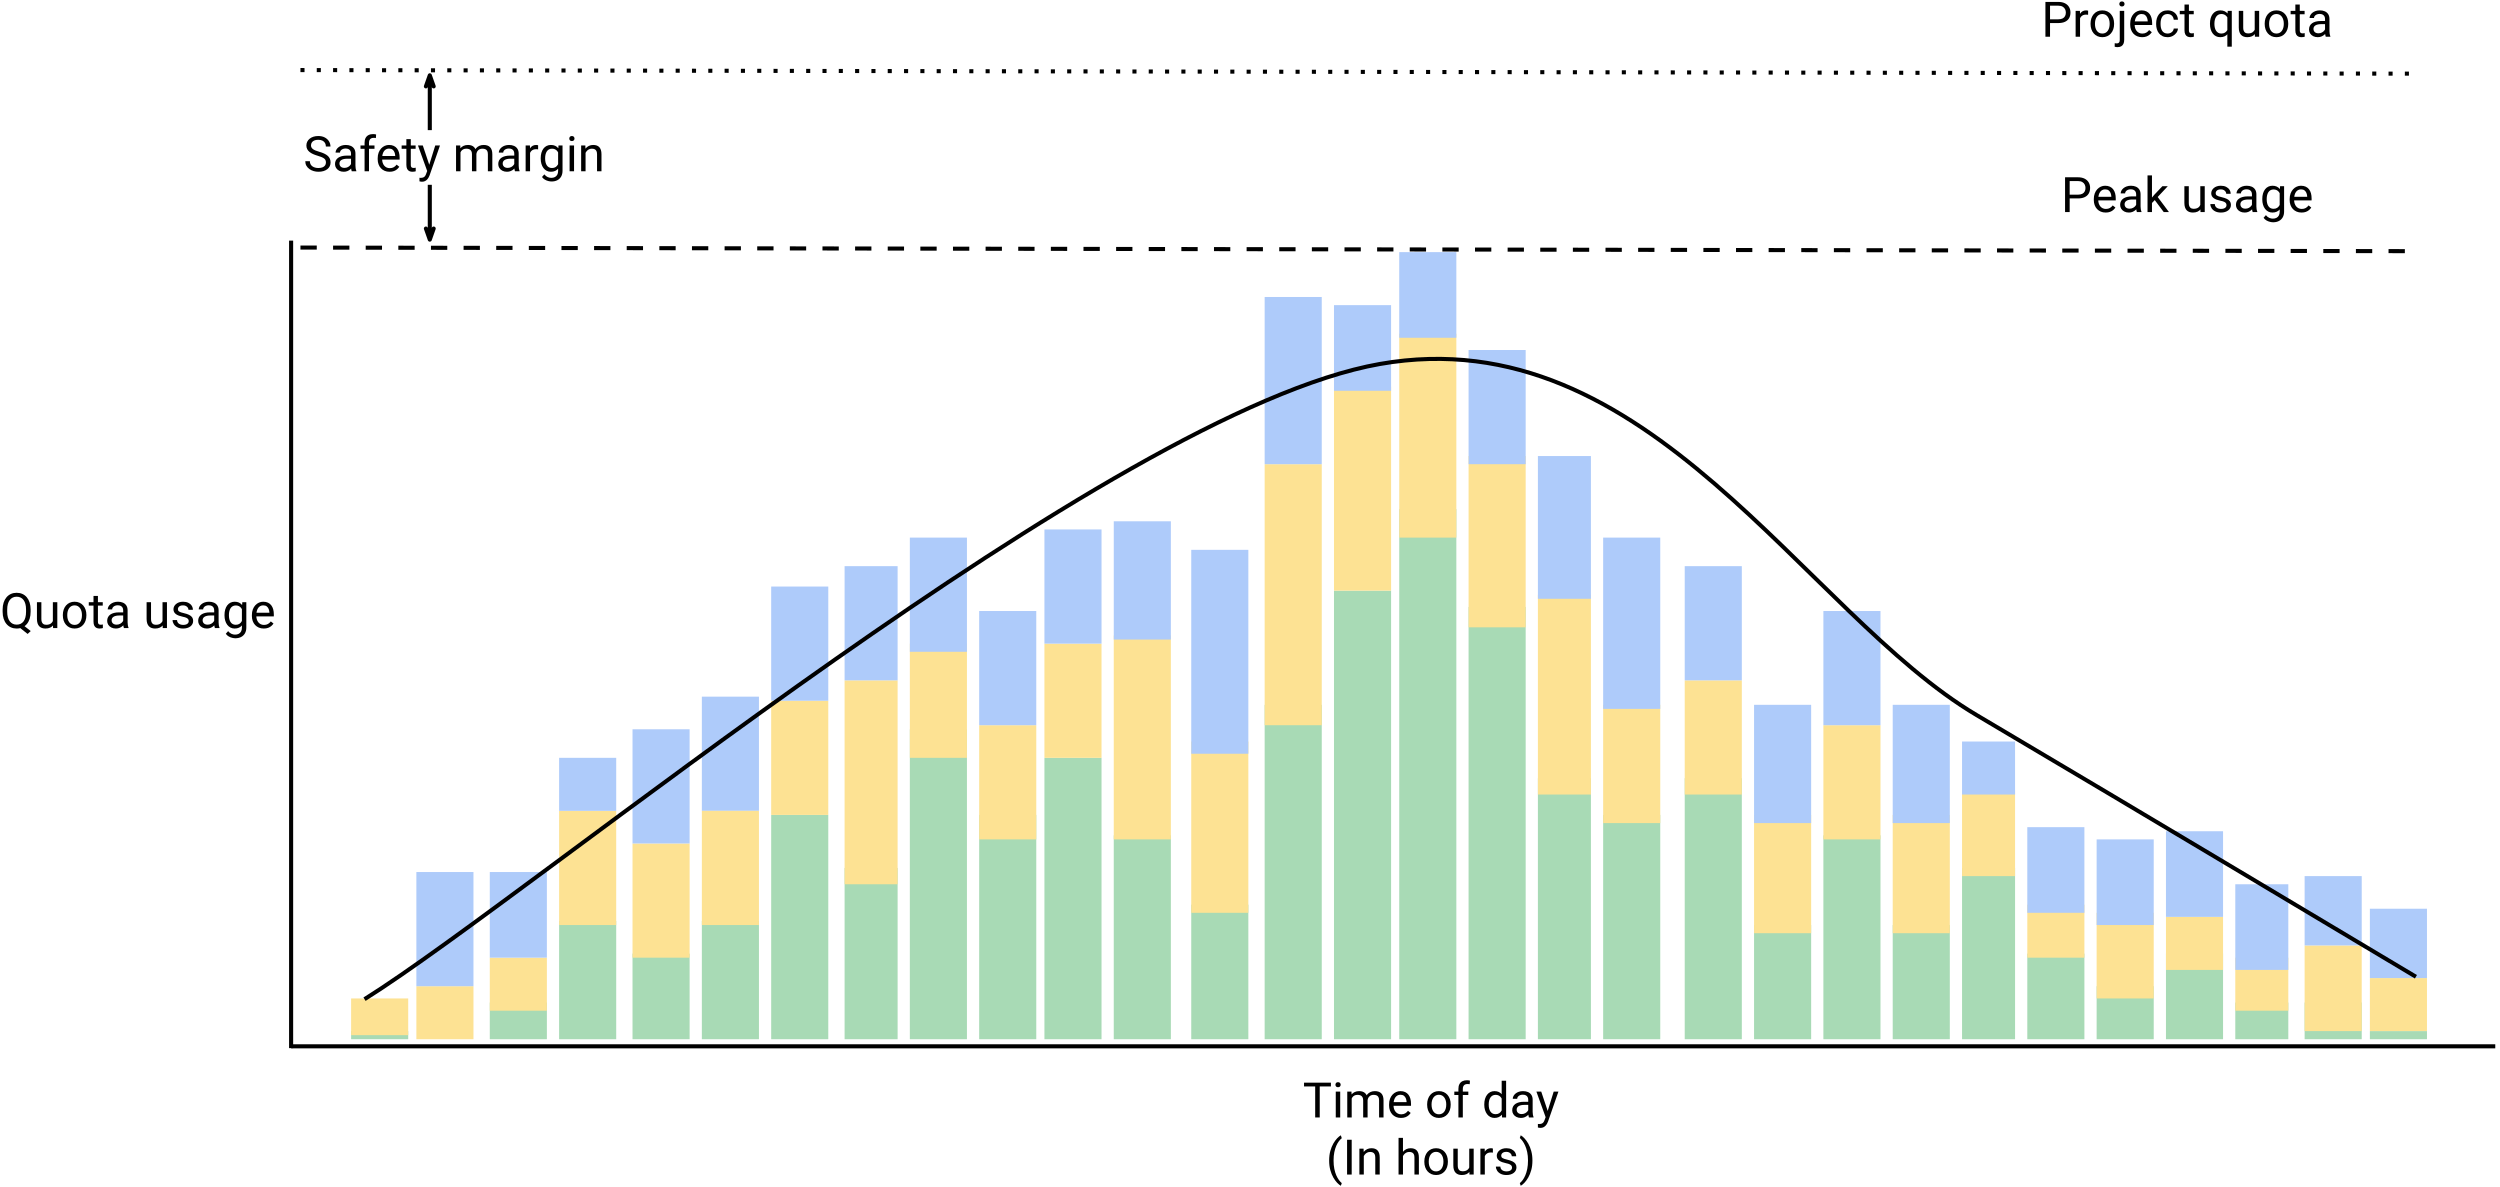 <?xml version="1.0" encoding="UTF-8" standalone="no"?>
<!DOCTYPE svg PUBLIC "-//W3C//DTD SVG 1.1//EN" "http://www.w3.org/Graphics/SVG/1.1/DTD/svg11.dtd">
<svg xmlns:dc="http://purl.org/dc/elements/1.1/" xmlns:xl="http://www.w3.org/1999/xlink" xmlns="http://www.w3.org/2000/svg" version="1.1" viewBox="527 140 613 291" width="613" height="291">
  <defs/>
  <g id="Canvas_1" stroke-opacity="1" fill-opacity="1" stroke-dasharray="none" stroke="none" fill="none">
    <title>Canvas 1</title>
    <g id="Canvas_1_Layer_1">
      <title>Layer 1</title>
      <g id="Graphic_104">
        <rect x="767.094" y="339.82" width="14" height="55" fill="#a8dab5"/>
      </g>
      <g id="Graphic_103">
        <rect x="750.094" y="318.82" width="14" height="76" fill="#a8dab5"/>
      </g>
      <g id="Graphic_102">
        <rect x="734.094" y="352.82" width="13" height="42" fill="#a8dab5"/>
      </g>
      <g id="Graphic_101">
        <rect x="716.094" y="339.82" width="14" height="55" fill="#a8dab5"/>
      </g>
      <g id="Graphic_100">
        <rect x="699.094" y="365.82" width="14" height="29" fill="#a8dab5"/>
      </g>
      <g id="Graphic_99">
        <rect x="682.094" y="373.82" width="14" height="21" fill="#a8dab5"/>
      </g>
      <g id="Graphic_98">
        <rect x="664.094" y="365.82" width="14" height="29" fill="#a8dab5"/>
      </g>
      <g id="Graphic_97">
        <rect x="647.094" y="385.82" width="14" height="9" fill="#a8dab5"/>
      </g>
      <g id="Graphic_96">
        <rect x="613.094" y="392.82" width="14" height="2" fill="#a8dab5"/>
      </g>
      <g id="Graphic_95">
        <rect x="783.094" y="325.82" width="14" height="69" fill="#a8dab5"/>
      </g>
      <g id="Graphic_94">
        <rect x="800.094" y="344.82" width="14" height="50" fill="#a8dab5"/>
      </g>
      <g id="Graphic_93">
        <rect x="819.094" y="361.82" width="14" height="33" fill="#a8dab5"/>
      </g>
      <g id="Graphic_92">
        <rect x="837.094" y="312.82" width="14" height="82" fill="#a8dab5"/>
      </g>
      <g id="Graphic_91">
        <rect x="854.094" y="284.82" width="14" height="110" fill="#a8dab5"/>
      </g>
      <g id="Graphic_90">
        <title>Bézier</title>
        <rect x="870.094" y="264.82" width="14" height="130" fill="#a8dab5"/>
      </g>
      <g id="Graphic_89">
        <rect x="887.094" y="288.82" width="14" height="106" fill="#a8dab5"/>
      </g>
      <g id="Graphic_88">
        <rect x="904.094" y="330.82" width="13" height="64" fill="#a8dab5"/>
      </g>
      <g id="Graphic_87">
        <rect x="920.094" y="339.82" width="14" height="55" fill="#a8dab5"/>
      </g>
      <g id="Graphic_86">
        <rect x="940.094" y="330.82" width="14" height="64" fill="#a8dab5"/>
      </g>
      <g id="Graphic_85">
        <rect x="957.094" y="366.82" width="14" height="28" fill="#a8dab5"/>
      </g>
      <g id="Graphic_84">
        <rect x="974.094" y="344.82" width="14" height="50" fill="#a8dab5"/>
      </g>
      <g id="Graphic_83">
        <rect x="991.094" y="366.82" width="14" height="28" fill="#a8dab5"/>
      </g>
      <g id="Graphic_82">
        <rect x="1008.094" y="352.82" width="13" height="42" fill="#a8dab5"/>
      </g>
      <g id="Graphic_81">
        <rect x="1024.094" y="373.82" width="14" height="21" fill="#a8dab5"/>
      </g>
      <g id="Graphic_80">
        <rect x="1041.094" y="381.82" width="14" height="13" fill="#a8dab5"/>
      </g>
      <g id="Graphic_79">
        <rect x="1058.094" y="373.82" width="14" height="21" fill="#a8dab5"/>
      </g>
      <g id="Graphic_78">
        <rect x="1075.094" y="385.82" width="13" height="9" fill="#a8dab5"/>
      </g>
      <g id="Graphic_77">
        <rect x="1092.094" y="385.82" width="14" height="9" fill="#a8dab5"/>
      </g>
      <g id="Graphic_76">
        <rect x="1108.094" y="392.82" width="14" height="2" fill="#a8dab5"/>
      </g>
      <g id="Graphic_75">
        <rect x="682.094" y="346.82" width="14" height="28" fill="#fde293"/>
      </g>
      <g id="Graphic_74">
        <rect x="664.094" y="338.82" width="14" height="28" fill="#fde293"/>
      </g>
      <g id="Graphic_73">
        <rect x="647.094" y="374.82" width="14" height="13" fill="#fde293"/>
      </g>
      <g id="Graphic_72">
        <rect x="613.094" y="384.82" width="14" height="9" fill="#fde293"/>
      </g>
      <g id="Graphic_71">
        <rect x="716.094" y="311.82" width="14" height="28" fill="#fde293"/>
      </g>
      <g id="Graphic_70">
        <rect x="734.094" y="306.82" width="13" height="50" fill="#fde293"/>
      </g>
      <g id="Graphic_69">
        <rect x="750.094" y="297.82" width="14" height="28" fill="#fde293"/>
      </g>
      <g id="Graphic_68">
        <rect x="767.094" y="317.82" width="14" height="28" fill="#fde293"/>
      </g>
      <g id="Graphic_67">
        <rect x="783.094" y="297.82" width="14" height="28" fill="#fde293"/>
      </g>
      <g id="Graphic_66">
        <rect x="800.094" y="295.82" width="14" height="50" fill="#fde293"/>
      </g>
      <g id="Graphic_65">
        <rect x="819.094" y="321.82" width="14" height="42" fill="#fde293"/>
      </g>
      <g id="Graphic_64">
        <rect x="837.094" y="253.821" width="14" height="64" fill="#fde293"/>
      </g>
      <g id="Graphic_63">
        <rect x="854.094" y="234.821" width="14" height="50" fill="#fde293"/>
      </g>
      <g id="Graphic_62">
        <rect x="870.094" y="221.821" width="14" height="50" fill="#fde293"/>
      </g>
      <g id="Graphic_61">
        <rect x="887.094" y="251.821" width="14" height="42" fill="#fde293"/>
      </g>
      <g id="Graphic_60">
        <rect x="904.094" y="285.82" width="13" height="49" fill="#fde293"/>
      </g>
      <g id="Graphic_59">
        <rect x="920.094" y="312.82" width="14" height="29" fill="#fde293"/>
      </g>
      <g id="Graphic_58">
        <rect x="940.094" y="306.82" width="14" height="28" fill="#fde293"/>
      </g>
      <g id="Graphic_57">
        <rect x="957.094" y="339.82" width="14" height="29" fill="#fde293"/>
      </g>
      <g id="Graphic_56">
        <rect x="974.094" y="317.82" width="14" height="28" fill="#fde293"/>
      </g>
      <g id="Graphic_55">
        <rect x="991.094" y="339.82" width="14" height="29" fill="#fde293"/>
      </g>
      <g id="Graphic_54">
        <rect x="1008.094" y="333.82" width="13" height="21" fill="#fde293"/>
      </g>
      <g id="Graphic_53">
        <rect x="1024.094" y="361.82" width="14" height="13" fill="#fde293"/>
      </g>
      <g id="Graphic_52">
        <rect x="1041.094" y="363.82" width="14" height="21" fill="#fde293"/>
      </g>
      <g id="Graphic_51">
        <rect x="1058.094" y="364.82" width="14" height="13" fill="#fde293"/>
      </g>
      <g id="Graphic_50">
        <rect x="1075.094" y="374.82" width="13" height="13" fill="#fde293"/>
      </g>
      <g id="Graphic_49">
        <rect x="1092.094" y="371.82" width="14" height="21" fill="#fde293"/>
      </g>
      <g id="Graphic_48">
        <rect x="1108.094" y="379.82" width="14" height="13" fill="#fde293"/>
      </g>
      <g id="Graphic_47">
        <rect x="629.094" y="381.82" width="14" height="13" fill="#fde293"/>
      </g>
      <g id="Graphic_46">
        <rect x="629.094" y="353.82" width="14" height="28" fill="#aecbfa"/>
      </g>
      <g id="Graphic_45">
        <rect x="647.094" y="353.82" width="14" height="21" fill="#aecbfa"/>
      </g>
      <g id="Graphic_44">
        <rect x="664.094" y="325.82" width="14" height="13" fill="#aecbfa"/>
      </g>
      <g id="Graphic_43">
        <rect x="682.094" y="318.82" width="14" height="28" fill="#aecbfa"/>
      </g>
      <g id="Graphic_42">
        <rect x="699.094" y="310.82" width="14" height="28" fill="#aecbfa"/>
      </g>
      <g id="Graphic_41">
        <rect x="716.094" y="283.82" width="14" height="28" fill="#aecbfa"/>
      </g>
      <g id="Graphic_40">
        <rect x="734.094" y="278.82" width="13" height="28" fill="#aecbfa"/>
      </g>
      <g id="Graphic_39">
        <rect x="750.094" y="271.82" width="14" height="28" fill="#aecbfa"/>
      </g>
      <g id="Graphic_38">
        <rect x="767.094" y="289.82" width="14" height="28" fill="#aecbfa"/>
      </g>
      <g id="Graphic_37">
        <rect x="783.094" y="269.82" width="14" height="28" fill="#aecbfa"/>
      </g>
      <g id="Graphic_36">
        <rect x="800.094" y="267.82" width="14" height="29" fill="#aecbfa"/>
      </g>
      <g id="Graphic_35">
        <rect x="819.094" y="274.82" width="14" height="50" fill="#aecbfa"/>
      </g>
      <g id="Graphic_34">
        <rect x="837.094" y="212.821" width="14" height="41" fill="#aecbfa"/>
      </g>
      <g id="Graphic_33">
        <rect x="854.094" y="214.821" width="14" height="21" fill="#aecbfa"/>
      </g>
      <g id="Graphic_32">
        <rect x="870.094" y="201.821" width="14" height="21" fill="#aecbfa"/>
      </g>
      <g id="Graphic_31">
        <rect x="887.094" y="225.821" width="14" height="28" fill="#aecbfa"/>
      </g>
      <g id="Graphic_30">
        <rect x="904.094" y="251.821" width="13" height="35" fill="#aecbfa"/>
      </g>
      <g id="Graphic_29">
        <rect x="920.094" y="271.82" width="14" height="42" fill="#aecbfa"/>
      </g>
      <g id="Graphic_28">
        <rect x="940.094" y="278.82" width="14" height="28" fill="#aecbfa"/>
      </g>
      <g id="Graphic_27">
        <rect x="957.094" y="312.82" width="14" height="29" fill="#aecbfa"/>
      </g>
      <g id="Graphic_26">
        <rect x="974.094" y="289.82" width="14" height="28" fill="#aecbfa"/>
      </g>
      <g id="Graphic_25">
        <rect x="991.094" y="312.82" width="14" height="29" fill="#aecbfa"/>
      </g>
      <g id="Graphic_24">
        <rect x="1008.094" y="321.82" width="13" height="13" fill="#aecbfa"/>
      </g>
      <g id="Graphic_23">
        <rect x="1024.094" y="342.82" width="14" height="21" fill="#aecbfa"/>
      </g>
      <g id="Graphic_22">
        <rect x="1041.094" y="345.82" width="14" height="21" fill="#aecbfa"/>
      </g>
      <g id="Graphic_21">
        <rect x="1058.094" y="343.82" width="14" height="21" fill="#aecbfa"/>
      </g>
      <g id="Graphic_20">
        <rect x="1075.094" y="356.82" width="13" height="21" fill="#aecbfa"/>
      </g>
      <g id="Graphic_19">
        <rect x="1092.094" y="354.82" width="14" height="17" fill="#aecbfa"/>
      </g>
      <g id="Graphic_18">
        <rect x="1108.094" y="362.82" width="14" height="17" fill="#aecbfa"/>
      </g>
      <g id="Graphic_17">
        <line x1="600.67" y1="200.702" x2="1120.635" y2="201.588" stroke="black" stroke-linecap="butt" stroke-linejoin="round" stroke-dasharray="4.0,4.0" stroke-width="1"/>
      </g>
      <g id="Graphic_16">
        <line x1="600.67" y1="157.18" x2="1120.635" y2="158.066" stroke="black" stroke-linecap="butt" stroke-linejoin="round" stroke-dasharray="1.0,3.0" stroke-width="1"/>
      </g>
      <g id="Graphic_15">
        <line x1="632.385" y1="171.911" x2="632.385" y2="160.192" stroke="black" stroke-linecap="butt" stroke-linejoin="round" stroke-width="1"/>
      </g>
      <g id="Graphic_14">
        <path d="M 632.385 160.192 L 633.339 161.181 L 632.385 158.465 L 631.431 161.181 Z" fill="black"/>
        <path d="M 632.385 160.192 L 633.339 161.181 L 632.385 158.465 L 631.431 161.181 Z" stroke="black" stroke-linecap="butt" stroke-linejoin="round" stroke-width="1"/>
      </g>
      <g id="Graphic_13">
        <line x1="632.385" y1="197.031" x2="632.385" y2="185.313" stroke="black" stroke-linecap="butt" stroke-linejoin="round" stroke-width="1"/>
      </g>
      <g id="Graphic_12">
        <rect x="699.094" y="338.82" width="14" height="28" fill="#fde293"/>
      </g>
      <g id="Graphic_11">
        <path d="M 632.385 197.031 L 631.431 196.042 L 632.385 198.759 L 633.339 196.042 Z" fill="black"/>
        <path d="M 632.385 197.031 L 631.431 196.042 L 632.385 198.759 L 633.339 196.042 Z" stroke="black" stroke-linecap="butt" stroke-linejoin="round" stroke-width="1"/>
      </g>
      <g id="Graphic_6">
        <line x1="598.382" y1="396.557" x2="1138.84" y2="396.557" stroke="black" stroke-linecap="butt" stroke-linejoin="miter" stroke-width="1"/>
      </g>
      <g id="Graphic_5">
        <line x1="598.382" y1="397" x2="598.382" y2="199" stroke="black" stroke-linecap="butt" stroke-linejoin="miter" stroke-width="1"/>
      </g>
      <g id="Graphic_2">
        <path d="M 616.382 385 C 657.878 359.041 799.471 240.851 865.36 229.245 C 931.249 217.64 969.38 290.326 1011.717 315.369 C 1054.054 340.412 1101.438 368.814 1119.382 379.503" stroke="black" stroke-linecap="butt" stroke-linejoin="round" stroke-width="1"/>
      </g>
      <g id="Group_123">
        <title>Time of day
(In hours)</title>
        <g id="Graphic_105">
          <path d="M 850.598 405.469 L 850.598 414 L 849.484 414 L 849.484 405.469 Z M 853.34 405.469 L 853.34 406.395 L 846.748 406.395 L 846.748 405.469 Z" fill="black"/>
        </g>
        <g id="Graphic_106">
          <path d="M 855.619 407.66 L 855.619 414 L 854.529 414 L 854.529 407.66 Z M 854.447 405.978 C 854.447 405.803 854.501 405.654 854.608 405.533 C 854.716 405.412 854.875 405.352 855.086 405.352 C 855.293 405.352 855.452 405.412 855.563 405.533 C 855.675 405.654 855.731 405.803 855.731 405.978 C 855.731 406.147 855.675 406.29 855.563 406.409 C 855.452 406.528 855.293 406.588 855.086 406.588 C 854.875 406.588 854.716 406.528 854.608 406.409 C 854.501 406.29 854.447 406.147 854.447 405.978 Z" fill="black"/>
        </g>
        <g id="Graphic_107">
          <path d="M 858.438 408.92 L 858.438 414 L 857.348 414 L 857.348 407.66 L 858.379 407.66 Z M 858.215 410.59 L 857.711 410.572 C 857.715 410.139 857.771 409.737 857.881 409.368 C 857.99 408.999 858.152 408.678 858.367 408.404 C 858.582 408.131 858.85 407.919 859.17 407.769 C 859.49 407.618 859.861 407.543 860.283 407.543 C 860.58 407.543 860.854 407.585 861.104 407.669 C 861.354 407.753 861.57 407.885 861.754 408.064 C 861.938 408.244 862.08 408.475 862.182 408.756 C 862.283 409.037 862.334 409.377 862.334 409.775 L 862.334 414 L 861.25 414 L 861.25 409.828 C 861.25 409.496 861.194 409.23 861.083 409.031 C 860.972 408.832 860.814 408.687 860.611 408.595 C 860.408 408.503 860.17 408.457 859.896 408.457 C 859.576 408.457 859.309 408.514 859.094 408.627 C 858.879 408.74 858.707 408.897 858.578 409.096 C 858.449 409.295 858.356 409.522 858.3 409.778 C 858.243 410.034 858.215 410.305 858.215 410.59 Z M 862.322 409.992 L 861.596 410.215 C 861.6 409.867 861.657 409.533 861.769 409.213 C 861.88 408.893 862.042 408.607 862.255 408.357 C 862.468 408.107 862.731 407.909 863.043 407.763 C 863.356 407.616 863.713 407.543 864.115 407.543 C 864.455 407.543 864.757 407.588 865.02 407.678 C 865.284 407.768 865.507 407.905 865.688 408.091 C 865.87 408.276 866.008 408.514 866.102 408.803 C 866.195 409.092 866.242 409.436 866.242 409.834 L 866.242 414 L 865.152 414 L 865.152 409.822 C 865.152 409.467 865.097 409.19 864.985 408.993 C 864.874 408.796 864.718 408.657 864.517 408.577 C 864.315 408.497 864.076 408.457 863.799 408.457 C 863.561 408.457 863.35 408.498 863.166 408.58 C 862.982 408.662 862.828 408.774 862.703 408.917 C 862.578 409.06 862.483 409.223 862.419 409.406 C 862.355 409.59 862.322 409.785 862.322 409.992 Z" fill="black"/>
        </g>
        <g id="Graphic_108">
          <path d="M 870.514 414.117 C 870.072 414.117 869.673 414.042 869.315 413.892 C 868.958 413.741 868.651 413.529 868.395 413.256 C 868.14 412.982 867.943 412.658 867.807 412.283 C 867.67 411.908 867.602 411.498 867.602 411.053 L 867.602 410.807 C 867.602 410.291 867.678 409.831 867.83 409.427 C 867.982 409.022 868.189 408.68 868.451 408.398 C 868.713 408.117 869.01 407.904 869.342 407.76 C 869.674 407.615 870.018 407.543 870.373 407.543 C 870.826 407.543 871.218 407.621 871.548 407.777 C 871.878 407.934 872.148 408.151 872.359 408.431 C 872.57 408.71 872.727 409.038 872.828 409.415 C 872.93 409.792 872.981 410.203 872.981 410.648 L 872.981 411.135 L 868.246 411.135 L 868.246 410.25 L 871.896 410.25 L 871.896 410.168 C 871.881 409.887 871.823 409.613 871.724 409.348 C 871.624 409.082 871.467 408.863 871.252 408.691 C 871.037 408.52 870.744 408.434 870.373 408.434 C 870.127 408.434 869.9 408.485 869.693 408.589 C 869.486 408.692 869.309 408.846 869.16 409.049 C 869.012 409.252 868.896 409.5 868.814 409.793 C 868.732 410.086 868.691 410.424 868.691 410.807 L 868.691 411.053 C 868.691 411.353 868.733 411.636 868.817 411.899 C 868.901 412.163 869.024 412.395 869.187 412.594 C 869.349 412.793 869.546 412.949 869.778 413.062 C 870.011 413.176 870.275 413.232 870.572 413.232 C 870.955 413.232 871.279 413.154 871.545 412.998 C 871.811 412.842 872.043 412.633 872.242 412.371 L 872.898 412.893 C 872.762 413.1 872.588 413.297 872.377 413.484 C 872.166 413.672 871.907 413.824 871.601 413.941 C 871.294 414.059 870.932 414.117 870.514 414.117 Z" fill="black"/>
        </g>
        <g id="Graphic_109">
          <path d="M 876.936 410.9 L 876.936 410.766 C 876.936 410.309 877.002 409.884 877.135 409.491 C 877.268 409.099 877.459 408.757 877.709 408.466 C 877.959 408.175 878.262 407.948 878.617 407.786 C 878.973 407.624 879.371 407.543 879.812 407.543 C 880.258 407.543 880.659 407.624 881.017 407.786 C 881.374 407.948 881.679 408.175 881.931 408.466 C 882.183 408.757 882.375 409.099 882.508 409.491 C 882.641 409.884 882.707 410.309 882.707 410.766 L 882.707 410.9 C 882.707 411.357 882.641 411.781 882.508 412.172 C 882.375 412.562 882.183 412.903 881.931 413.194 C 881.679 413.485 881.376 413.712 881.023 413.874 C 880.669 414.036 880.269 414.117 879.824 414.117 C 879.379 414.117 878.979 414.036 878.623 413.874 C 878.268 413.712 877.964 413.485 877.712 413.194 C 877.46 412.903 877.268 412.562 877.135 412.172 C 877.002 411.781 876.936 411.357 876.936 410.9 Z M 878.019 410.766 L 878.019 410.9 C 878.019 411.217 878.057 411.515 878.131 411.794 C 878.205 412.073 878.317 412.32 878.468 412.535 C 878.618 412.75 878.807 412.919 879.033 413.042 C 879.26 413.165 879.523 413.227 879.824 413.227 C 880.121 413.227 880.382 413.165 880.606 413.042 C 880.831 412.919 881.018 412.75 881.166 412.535 C 881.314 412.32 881.427 412.073 881.503 411.794 C 881.579 411.515 881.617 411.217 881.617 410.9 L 881.617 410.766 C 881.617 410.453 881.579 410.157 881.503 409.878 C 881.427 409.599 881.313 409.351 881.163 409.134 C 881.013 408.917 880.825 408.746 880.601 408.621 C 880.376 408.496 880.113 408.434 879.812 408.434 C 879.516 408.434 879.255 408.496 879.03 408.621 C 878.806 408.746 878.618 408.917 878.468 409.134 C 878.317 409.351 878.205 409.599 878.131 409.878 C 878.057 410.157 878.019 410.453 878.019 410.766 Z" fill="black"/>
        </g>
        <g id="Graphic_110">
          <path d="M 885.684 414 L 884.6 414 L 884.6 406.992 C 884.6 406.535 884.683 406.149 884.849 405.835 C 885.015 405.521 885.254 405.282 885.566 405.12 C 885.879 404.958 886.25 404.877 886.68 404.877 C 886.805 404.877 886.931 404.885 887.058 404.9 C 887.185 404.916 887.309 404.939 887.43 404.971 L 887.371 405.855 C 887.289 405.836 887.196 405.822 887.093 405.814 C 886.989 405.807 886.887 405.803 886.785 405.803 C 886.555 405.803 886.356 405.849 886.19 405.94 C 886.024 406.032 885.898 406.166 885.812 406.342 C 885.727 406.518 885.684 406.734 885.684 406.992 Z M 887.031 407.66 L 887.031 408.492 L 883.598 408.492 L 883.598 407.66 Z" fill="black"/>
        </g>
        <g id="Graphic_111">
          <path d="M 895.211 412.77 L 895.211 405 L 896.301 405 L 896.301 414 L 895.305 414 Z M 890.945 410.9 L 890.945 410.777 C 890.945 410.293 891.005 409.853 891.124 409.456 C 891.243 409.06 891.413 408.719 891.634 408.434 C 891.855 408.148 892.118 407.929 892.425 407.774 C 892.731 407.62 893.074 407.543 893.453 407.543 C 893.852 407.543 894.2 407.612 894.499 407.751 C 894.798 407.89 895.052 408.091 895.261 408.354 C 895.47 408.618 895.635 408.936 895.756 409.307 C 895.877 409.678 895.961 410.098 896.008 410.566 L 896.008 411.105 C 895.965 411.57 895.882 411.988 895.759 412.359 C 895.636 412.73 895.47 413.047 895.261 413.309 C 895.052 413.57 894.797 413.771 894.496 413.909 C 894.195 414.048 893.844 414.117 893.441 414.117 C 893.07 414.117 892.731 414.037 892.425 413.877 C 892.118 413.717 891.855 413.492 891.634 413.203 C 891.413 412.914 891.243 412.573 891.124 412.181 C 891.005 411.788 890.945 411.361 890.945 410.9 Z M 892.035 410.777 L 892.035 410.9 C 892.035 411.217 892.067 411.514 892.132 411.791 C 892.196 412.068 892.297 412.312 892.434 412.523 C 892.57 412.734 892.744 412.899 892.955 413.019 C 893.166 413.138 893.418 413.197 893.711 413.197 C 894.07 413.197 894.366 413.121 894.599 412.969 C 894.831 412.816 895.018 412.615 895.158 412.365 C 895.299 412.115 895.408 411.844 895.486 411.551 L 895.486 410.139 C 895.439 409.924 895.372 409.716 895.284 409.515 C 895.196 409.313 895.083 409.134 894.944 408.976 C 894.806 408.817 894.636 408.691 894.435 408.598 C 894.233 408.504 893.996 408.457 893.723 408.457 C 893.426 408.457 893.171 408.519 892.958 408.642 C 892.745 408.765 892.57 408.933 892.434 409.146 C 892.297 409.358 892.196 409.604 892.132 409.884 C 892.067 410.163 892.035 410.461 892.035 410.777 Z" fill="black"/>
        </g>
        <g id="Graphic_112">
          <path d="M 901.721 412.916 L 901.721 409.652 C 901.721 409.402 901.671 409.185 901.571 408.999 C 901.472 408.813 901.322 408.67 901.123 408.568 C 900.924 408.467 900.678 408.416 900.385 408.416 C 900.111 408.416 899.872 408.463 899.667 408.557 C 899.462 408.65 899.302 408.773 899.187 408.926 C 899.071 409.078 899.014 409.242 899.014 409.418 L 897.93 409.418 C 897.93 409.191 897.988 408.967 898.106 408.744 C 898.223 408.522 898.392 408.319 898.612 408.138 C 898.833 407.956 899.099 407.812 899.409 407.704 C 899.72 407.597 900.066 407.543 900.449 407.543 C 900.91 407.543 901.317 407.621 901.671 407.777 C 902.024 407.934 902.302 408.169 902.503 408.483 C 902.704 408.798 902.805 409.191 902.805 409.664 L 902.805 412.617 C 902.805 412.828 902.823 413.053 902.86 413.291 C 902.898 413.529 902.953 413.734 903.027 413.906 L 903.027 414 L 901.896 414 C 901.842 413.875 901.799 413.708 901.768 413.499 C 901.736 413.29 901.721 413.096 901.721 412.916 Z M 901.908 410.156 L 901.92 410.918 L 900.824 410.918 C 900.516 410.918 900.24 410.942 899.998 410.991 C 899.756 411.04 899.553 411.113 899.389 411.211 C 899.225 411.309 899.1 411.431 899.014 411.577 C 898.928 411.724 898.885 411.895 898.885 412.09 C 898.885 412.289 898.93 412.471 899.019 412.635 C 899.109 412.799 899.245 412.929 899.427 413.024 C 899.608 413.12 899.832 413.168 900.098 413.168 C 900.43 413.168 900.723 413.098 900.977 412.957 C 901.231 412.816 901.433 412.645 901.583 412.441 C 901.733 412.238 901.814 412.041 901.826 411.85 L 902.289 412.371 C 902.262 412.535 902.188 412.717 902.066 412.916 C 901.945 413.115 901.784 413.306 901.583 413.487 C 901.382 413.669 901.144 413.819 900.868 413.938 C 900.593 414.058 900.283 414.117 899.939 414.117 C 899.51 414.117 899.134 414.033 898.812 413.865 C 898.489 413.697 898.239 413.472 898.062 413.188 C 897.884 412.905 897.795 412.588 897.795 412.236 C 897.795 411.897 897.861 411.597 897.994 411.337 C 898.127 411.077 898.318 410.86 898.568 410.687 C 898.818 410.513 899.119 410.381 899.471 410.291 C 899.822 410.201 900.215 410.156 900.648 410.156 Z" fill="black"/>
        </g>
        <g id="Graphic_113">
          <path d="M 906.203 413.344 L 907.967 407.66 L 909.127 407.66 L 906.584 414.978 C 906.525 415.135 906.448 415.304 906.352 415.485 C 906.257 415.667 906.135 415.84 905.986 416.004 C 905.838 416.168 905.659 416.302 905.45 416.405 C 905.241 416.509 904.992 416.561 904.703 416.561 C 904.617 416.561 904.508 416.549 904.375 416.525 C 904.242 416.502 904.148 416.482 904.094 416.467 L 904.088 415.588 C 904.119 415.592 904.169 415.597 904.237 415.603 C 904.306 415.608 904.354 415.611 904.381 415.611 C 904.627 415.611 904.836 415.579 905.008 415.515 C 905.18 415.45 905.325 415.343 905.444 415.192 C 905.563 415.042 905.666 414.836 905.752 414.574 Z M 904.908 407.66 L 906.555 412.582 L 906.836 413.725 L 906.057 414.123 L 903.725 407.66 Z" fill="black"/>
        </g>
        <g id="Graphic_114">
          <path d="M 852.909 424.59 L 852.909 424.531 C 852.909 423.68 853.005 422.909 853.196 422.22 C 853.388 421.53 853.632 420.926 853.929 420.406 C 854.226 419.887 854.538 419.456 854.866 419.114 C 855.194 418.772 855.497 418.525 855.774 418.373 L 856.003 419.088 C 855.773 419.264 855.539 419.506 855.303 419.814 C 855.066 420.123 854.85 420.502 854.652 420.951 C 854.455 421.4 854.296 421.922 854.175 422.516 C 854.054 423.109 853.993 423.777 853.993 424.52 L 853.993 424.602 C 853.993 425.344 854.054 426.013 854.175 426.608 C 854.296 427.204 854.455 427.728 854.652 428.182 C 854.85 428.635 855.066 429.021 855.303 429.339 C 855.539 429.657 855.773 429.91 856.003 430.098 L 855.774 430.754 C 855.497 430.602 855.194 430.354 854.866 430.013 C 854.538 429.671 854.226 429.241 853.929 428.724 C 853.632 428.206 853.388 427.602 853.196 426.91 C 853.005 426.219 852.909 425.445 852.909 424.59 Z" fill="black"/>
        </g>
        <g id="Graphic_115">
          <rect x="857.304" y="419.469" width="1.131" height="8.531" fill="black"/>
        </g>
        <g id="Graphic_116">
          <path d="M 861.405 423.014 L 861.405 428 L 860.321 428 L 860.321 421.66 L 861.347 421.66 Z M 861.148 424.59 L 860.696 424.572 C 860.7 424.139 860.765 423.737 860.89 423.368 C 861.015 422.999 861.19 422.678 861.417 422.404 C 861.644 422.131 861.914 421.919 862.229 421.769 C 862.543 421.618 862.892 421.543 863.274 421.543 C 863.587 421.543 863.868 421.585 864.118 421.669 C 864.368 421.753 864.582 421.887 864.76 422.07 C 864.938 422.254 865.073 422.491 865.167 422.782 C 865.261 423.073 865.308 423.428 865.308 423.846 L 865.308 428 L 864.218 428 L 864.218 423.834 C 864.218 423.502 864.169 423.235 864.071 423.034 C 863.974 422.833 863.831 422.687 863.644 422.595 C 863.456 422.503 863.226 422.457 862.952 422.457 C 862.683 422.457 862.438 422.514 862.217 422.627 C 861.996 422.74 861.807 422.897 861.648 423.096 C 861.49 423.295 861.367 423.522 861.279 423.778 C 861.191 424.034 861.148 424.305 861.148 424.59 Z" fill="black"/>
        </g>
        <g id="Graphic_117">
          <path d="M 871.009 419 L 871.009 428 L 869.925 428 L 869.925 419 Z M 870.751 424.59 L 870.3 424.572 C 870.304 424.139 870.368 423.737 870.493 423.368 C 870.618 422.999 870.794 422.678 871.02 422.404 C 871.247 422.131 871.518 421.919 871.832 421.769 C 872.146 421.618 872.495 421.543 872.878 421.543 C 873.19 421.543 873.472 421.585 873.722 421.669 C 873.972 421.753 874.186 421.887 874.363 422.07 C 874.541 422.254 874.677 422.491 874.77 422.782 C 874.864 423.073 874.911 423.428 874.911 423.846 L 874.911 428 L 873.821 428 L 873.821 423.834 C 873.821 423.502 873.773 423.235 873.675 423.034 C 873.577 422.833 873.435 422.687 873.247 422.595 C 873.06 422.503 872.829 422.457 872.556 422.457 C 872.286 422.457 872.041 422.514 871.82 422.627 C 871.6 422.74 871.41 422.897 871.252 423.096 C 871.094 423.295 870.971 423.522 870.883 423.778 C 870.795 424.034 870.751 424.305 870.751 424.59 Z" fill="black"/>
        </g>
        <g id="Graphic_118">
          <path d="M 876.247 424.9 L 876.247 424.766 C 876.247 424.309 876.313 423.884 876.446 423.491 C 876.579 423.099 876.77 422.757 877.02 422.466 C 877.27 422.175 877.573 421.948 877.929 421.786 C 878.284 421.624 878.683 421.543 879.124 421.543 C 879.569 421.543 879.971 421.624 880.328 421.786 C 880.686 421.948 880.99 422.175 881.242 422.466 C 881.494 422.757 881.687 423.099 881.819 423.491 C 881.952 423.884 882.019 424.309 882.019 424.766 L 882.019 424.9 C 882.019 425.357 881.952 425.781 881.819 426.172 C 881.687 426.562 881.494 426.903 881.242 427.194 C 880.99 427.485 880.688 427.712 880.334 427.874 C 879.981 428.036 879.581 428.117 879.136 428.117 C 878.69 428.117 878.29 428.036 877.935 427.874 C 877.579 427.712 877.275 427.485 877.023 427.194 C 876.771 426.903 876.579 426.562 876.446 426.172 C 876.313 425.781 876.247 425.357 876.247 424.9 Z M 877.331 424.766 L 877.331 424.9 C 877.331 425.217 877.368 425.515 877.442 425.794 C 877.517 426.073 877.629 426.32 877.779 426.535 C 877.93 426.75 878.118 426.919 878.345 427.042 C 878.571 427.165 878.835 427.227 879.136 427.227 C 879.433 427.227 879.693 427.165 879.918 427.042 C 880.143 426.919 880.329 426.75 880.477 426.535 C 880.626 426.32 880.738 426.073 880.814 425.794 C 880.891 425.515 880.929 425.217 880.929 424.9 L 880.929 424.766 C 880.929 424.453 880.891 424.157 880.814 423.878 C 880.738 423.599 880.625 423.351 880.475 423.134 C 880.324 422.917 880.137 422.746 879.912 422.621 C 879.688 422.496 879.425 422.434 879.124 422.434 C 878.827 422.434 878.566 422.496 878.342 422.621 C 878.117 422.746 877.93 422.917 877.779 423.134 C 877.629 423.351 877.517 423.599 877.442 423.878 C 877.368 424.157 877.331 424.453 877.331 424.766 Z" fill="black"/>
        </g>
        <g id="Graphic_119">
          <path d="M 887.257 426.535 L 887.257 421.66 L 888.347 421.66 L 888.347 428 L 887.31 428 Z M 887.462 425.199 L 887.913 425.188 C 887.913 425.609 887.869 425.999 887.781 426.356 C 887.693 426.714 887.552 427.023 887.356 427.285 C 887.161 427.547 886.905 427.751 886.589 427.897 C 886.273 428.044 885.888 428.117 885.435 428.117 C 885.126 428.117 884.844 428.072 884.588 427.982 C 884.332 427.893 884.112 427.754 883.929 427.566 C 883.745 427.379 883.604 427.135 883.504 426.834 C 883.404 426.533 883.355 426.172 883.355 425.75 L 883.355 421.66 L 884.438 421.66 L 884.438 425.762 C 884.438 426.047 884.471 426.282 884.535 426.468 C 884.6 426.653 884.688 426.8 884.799 426.907 C 884.91 427.015 885.035 427.09 885.174 427.133 C 885.312 427.176 885.456 427.197 885.605 427.197 C 886.065 427.197 886.431 427.108 886.7 426.931 C 886.97 426.753 887.164 426.513 887.283 426.21 C 887.402 425.907 887.462 425.57 887.462 425.199 Z" fill="black"/>
        </g>
        <g id="Graphic_120">
          <path d="M 891.077 422.656 L 891.077 428 L 889.993 428 L 889.993 421.66 L 891.048 421.66 Z M 893.058 421.625 L 893.052 422.633 C 892.962 422.613 892.877 422.601 892.797 422.595 C 892.717 422.589 892.626 422.586 892.524 422.586 C 892.274 422.586 892.054 422.625 891.862 422.703 C 891.671 422.781 891.509 422.891 891.376 423.031 C 891.243 423.172 891.139 423.339 891.062 423.532 C 890.986 423.726 890.937 423.938 890.913 424.168 L 890.608 424.344 C 890.608 423.961 890.646 423.602 890.723 423.266 C 890.799 422.93 890.917 422.632 891.077 422.372 C 891.237 422.112 891.441 421.909 891.689 421.763 C 891.938 421.616 892.233 421.543 892.577 421.543 C 892.655 421.543 892.745 421.552 892.847 421.569 C 892.948 421.587 893.019 421.605 893.058 421.625 Z" fill="black"/>
        </g>
        <g id="Graphic_121">
          <path d="M 897.751 426.318 C 897.751 426.162 897.717 426.017 897.648 425.882 C 897.58 425.747 897.441 425.624 897.232 425.513 C 897.023 425.401 896.71 425.305 896.292 425.223 C 895.94 425.148 895.623 425.061 895.34 424.959 C 895.057 424.857 894.816 424.734 894.619 424.59 C 894.422 424.445 894.27 424.275 894.165 424.08 C 894.06 423.885 894.007 423.656 894.007 423.395 C 894.007 423.145 894.062 422.908 894.174 422.686 C 894.285 422.463 894.443 422.266 894.648 422.094 C 894.854 421.922 895.101 421.787 895.39 421.689 C 895.679 421.592 896.001 421.543 896.356 421.543 C 896.864 421.543 897.298 421.633 897.657 421.812 C 898.017 421.992 898.292 422.231 898.483 422.53 C 898.675 422.829 898.77 423.16 898.77 423.523 L 897.687 423.523 C 897.687 423.348 897.635 423.177 897.531 423.011 C 897.428 422.845 897.277 422.707 897.08 422.598 C 896.883 422.488 896.642 422.434 896.356 422.434 C 896.056 422.434 895.812 422.479 895.627 422.571 C 895.441 422.663 895.307 422.779 895.223 422.92 C 895.139 423.061 895.097 423.209 895.097 423.365 C 895.097 423.482 895.117 423.587 895.158 423.679 C 895.199 423.771 895.273 423.854 895.378 423.931 C 895.483 424.007 895.632 424.078 895.823 424.145 C 896.015 424.211 896.259 424.277 896.556 424.344 C 897.075 424.461 897.503 424.602 897.839 424.766 C 898.175 424.93 898.425 425.131 898.589 425.369 C 898.753 425.607 898.835 425.897 898.835 426.236 C 898.835 426.514 898.777 426.768 898.662 426.998 C 898.547 427.228 898.381 427.427 898.164 427.593 C 897.947 427.759 897.689 427.888 897.391 427.979 C 897.092 428.071 896.757 428.117 896.386 428.117 C 895.827 428.117 895.355 428.018 894.968 427.818 C 894.581 427.619 894.288 427.361 894.089 427.045 C 893.89 426.728 893.79 426.395 893.79 426.043 L 894.88 426.043 C 894.895 426.34 894.981 426.575 895.138 426.749 C 895.294 426.923 895.485 427.046 895.712 427.118 C 895.938 427.19 896.163 427.227 896.386 427.227 C 896.683 427.227 896.932 427.188 897.133 427.109 C 897.334 427.031 897.487 426.924 897.593 426.787 C 897.698 426.65 897.751 426.494 897.751 426.318 Z" fill="black"/>
        </g>
        <g id="Graphic_122">
          <path d="M 902.749 424.531 L 902.749 424.59 C 902.749 425.445 902.653 426.219 902.462 426.91 C 902.27 427.602 902.026 428.206 901.73 428.724 C 901.433 429.241 901.12 429.671 900.792 430.013 C 900.464 430.354 900.161 430.602 899.884 430.754 L 899.655 430.098 C 899.886 429.922 900.118 429.677 900.352 429.362 C 900.587 429.048 900.804 428.661 901.003 428.202 C 901.202 427.743 901.362 427.214 901.483 426.614 C 901.605 426.015 901.665 425.344 901.665 424.602 L 901.665 424.52 C 901.665 423.777 901.601 423.106 901.472 422.507 C 901.343 421.907 901.176 421.379 900.971 420.922 C 900.766 420.465 900.547 420.079 900.314 419.765 C 900.082 419.45 899.862 419.207 899.655 419.035 L 899.884 418.373 C 900.161 418.525 900.464 418.772 900.792 419.114 C 901.12 419.456 901.433 419.887 901.73 420.406 C 902.026 420.926 902.27 421.53 902.462 422.22 C 902.653 422.909 902.749 423.68 902.749 424.531 Z" fill="black"/>
        </g>
      </g>
      <g id="Group_134">
        <title>Quota usage</title>
        <g id="Graphic_124">
          <path d="M 532.367 293.022 L 534.535 294.738 L 533.773 295.441 L 531.641 293.748 Z M 534.506 289.465 L 534.506 290.004 C 534.506 290.645 534.426 291.219 534.266 291.727 C 534.105 292.234 533.875 292.666 533.574 293.022 C 533.273 293.377 532.913 293.648 532.493 293.836 C 532.073 294.023 531.604 294.117 531.084 294.117 C 530.58 294.117 530.118 294.023 529.698 293.836 C 529.278 293.648 528.915 293.377 528.608 293.022 C 528.302 292.666 528.064 292.234 527.896 291.727 C 527.729 291.219 527.644 290.645 527.644 290.004 L 527.644 289.465 C 527.644 288.824 527.728 288.251 527.894 287.745 C 528.06 287.239 528.295 286.808 528.6 286.45 C 528.904 286.093 529.267 285.82 529.687 285.633 C 530.106 285.445 530.568 285.352 531.072 285.352 C 531.592 285.352 532.062 285.445 532.484 285.633 C 532.906 285.82 533.268 286.093 533.568 286.45 C 533.869 286.808 534.101 287.239 534.263 287.745 C 534.425 288.251 534.506 288.824 534.506 289.465 Z M 533.387 290.004 L 533.387 289.453 C 533.387 288.945 533.335 288.496 533.231 288.105 C 533.128 287.715 532.977 287.387 532.777 287.121 C 532.578 286.855 532.336 286.654 532.051 286.518 C 531.766 286.381 531.439 286.312 531.072 286.312 C 530.725 286.312 530.409 286.381 530.126 286.518 C 529.843 286.654 529.6 286.855 529.396 287.121 C 529.193 287.387 529.037 287.715 528.928 288.105 C 528.818 288.496 528.764 288.945 528.764 289.453 L 528.764 290.004 C 528.764 290.516 528.818 290.968 528.928 291.36 C 529.037 291.753 529.194 292.083 529.399 292.351 C 529.605 292.618 529.85 292.82 530.135 292.957 C 530.42 293.094 530.736 293.162 531.084 293.162 C 531.451 293.162 531.777 293.094 532.062 292.957 C 532.348 292.82 532.589 292.618 532.786 292.351 C 532.983 292.083 533.133 291.753 533.234 291.36 C 533.336 290.968 533.387 290.516 533.387 290.004 Z" fill="black"/>
        </g>
        <g id="Graphic_125">
          <path d="M 539.961 292.535 L 539.961 287.66 L 541.051 287.66 L 541.051 294 L 540.014 294 Z M 540.166 291.199 L 540.617 291.188 C 540.617 291.609 540.573 291.999 540.485 292.356 C 540.397 292.714 540.256 293.023 540.061 293.285 C 539.865 293.547 539.609 293.751 539.293 293.897 C 538.977 294.044 538.592 294.117 538.139 294.117 C 537.83 294.117 537.548 294.072 537.292 293.982 C 537.036 293.893 536.816 293.754 536.633 293.566 C 536.449 293.379 536.308 293.135 536.208 292.834 C 536.108 292.533 536.059 292.172 536.059 291.75 L 536.059 287.66 L 537.143 287.66 L 537.143 291.762 C 537.143 292.047 537.175 292.282 537.239 292.468 C 537.304 292.653 537.392 292.8 537.503 292.907 C 537.614 293.015 537.739 293.09 537.878 293.133 C 538.017 293.176 538.16 293.197 538.309 293.197 C 538.77 293.197 539.135 293.108 539.404 292.931 C 539.674 292.753 539.868 292.513 539.987 292.21 C 540.106 291.907 540.166 291.57 540.166 291.199 Z" fill="black"/>
        </g>
        <g id="Graphic_126">
          <path d="M 542.41 290.9 L 542.41 290.766 C 542.41 290.309 542.477 289.884 542.609 289.491 C 542.742 289.099 542.934 288.757 543.184 288.466 C 543.434 288.175 543.736 287.948 544.092 287.786 C 544.447 287.624 544.846 287.543 545.287 287.543 C 545.732 287.543 546.134 287.624 546.491 287.786 C 546.849 287.948 547.153 288.175 547.405 288.466 C 547.657 288.757 547.85 289.099 547.982 289.491 C 548.115 289.884 548.182 290.309 548.182 290.766 L 548.182 290.9 C 548.182 291.357 548.115 291.781 547.982 292.172 C 547.85 292.562 547.657 292.903 547.405 293.194 C 547.153 293.485 546.851 293.712 546.497 293.874 C 546.144 294.036 545.744 294.117 545.299 294.117 C 544.854 294.117 544.453 294.036 544.098 293.874 C 543.742 293.712 543.438 293.485 543.187 293.194 C 542.935 292.903 542.742 292.562 542.609 292.172 C 542.477 291.781 542.41 291.357 542.41 290.9 Z M 543.494 290.766 L 543.494 290.9 C 543.494 291.217 543.531 291.515 543.606 291.794 C 543.68 292.073 543.792 292.32 543.942 292.535 C 544.093 292.75 544.281 292.919 544.508 293.042 C 544.734 293.165 544.998 293.227 545.299 293.227 C 545.596 293.227 545.856 293.165 546.081 293.042 C 546.306 292.919 546.492 292.75 546.641 292.535 C 546.789 292.32 546.901 292.073 546.978 291.794 C 547.054 291.515 547.092 291.217 547.092 290.9 L 547.092 290.766 C 547.092 290.453 547.054 290.157 546.978 289.878 C 546.901 289.599 546.788 289.351 546.638 289.134 C 546.487 288.917 546.3 288.746 546.075 288.621 C 545.851 288.496 545.588 288.434 545.287 288.434 C 544.99 288.434 544.73 288.496 544.505 288.621 C 544.28 288.746 544.093 288.917 543.942 289.134 C 543.792 289.351 543.68 289.599 543.606 289.878 C 543.531 290.157 543.494 290.453 543.494 290.766 Z" fill="black"/>
        </g>
        <g id="Graphic_127">
          <path d="M 552.195 287.66 L 552.195 288.492 L 548.768 288.492 L 548.768 287.66 Z M 549.928 286.119 L 551.012 286.119 L 551.012 292.43 C 551.012 292.645 551.045 292.807 551.111 292.916 C 551.178 293.025 551.264 293.098 551.369 293.133 C 551.475 293.168 551.588 293.186 551.709 293.186 C 551.799 293.186 551.894 293.177 551.993 293.159 C 552.093 293.142 552.168 293.127 552.219 293.115 L 552.225 294 C 552.139 294.027 552.026 294.054 551.888 294.079 C 551.749 294.104 551.582 294.117 551.387 294.117 C 551.121 294.117 550.877 294.064 550.654 293.959 C 550.432 293.853 550.255 293.677 550.124 293.429 C 549.993 293.181 549.928 292.846 549.928 292.424 Z" fill="black"/>
        </g>
        <g id="Graphic_128">
          <path d="M 557.205 292.916 L 557.205 289.652 C 557.205 289.402 557.155 289.185 557.056 288.999 C 556.956 288.813 556.807 288.67 556.607 288.568 C 556.408 288.467 556.162 288.416 555.869 288.416 C 555.596 288.416 555.356 288.463 555.151 288.557 C 554.946 288.65 554.786 288.773 554.671 288.926 C 554.556 289.078 554.498 289.242 554.498 289.418 L 553.414 289.418 C 553.414 289.191 553.473 288.967 553.59 288.744 C 553.707 288.522 553.876 288.319 554.097 288.138 C 554.317 287.956 554.583 287.812 554.894 287.704 C 555.204 287.597 555.551 287.543 555.934 287.543 C 556.395 287.543 556.802 287.621 557.155 287.777 C 557.509 287.934 557.786 288.169 557.987 288.483 C 558.188 288.798 558.289 289.191 558.289 289.664 L 558.289 292.617 C 558.289 292.828 558.308 293.053 558.345 293.291 C 558.382 293.529 558.438 293.734 558.512 293.906 L 558.512 294 L 557.381 294 C 557.326 293.875 557.283 293.708 557.252 293.499 C 557.221 293.29 557.205 293.096 557.205 292.916 Z M 557.393 290.156 L 557.404 290.918 L 556.309 290.918 C 556 290.918 555.725 290.942 555.482 290.991 C 555.24 291.04 555.037 291.113 554.873 291.211 C 554.709 291.309 554.584 291.431 554.498 291.577 C 554.412 291.724 554.369 291.895 554.369 292.09 C 554.369 292.289 554.414 292.471 554.504 292.635 C 554.594 292.799 554.73 292.929 554.911 293.024 C 555.093 293.12 555.316 293.168 555.582 293.168 C 555.914 293.168 556.207 293.098 556.461 292.957 C 556.715 292.816 556.917 292.645 557.067 292.441 C 557.218 292.238 557.299 292.041 557.311 291.85 L 557.773 292.371 C 557.746 292.535 557.672 292.717 557.551 292.916 C 557.43 293.115 557.269 293.306 557.067 293.487 C 556.866 293.669 556.628 293.819 556.353 293.938 C 556.077 294.058 555.768 294.117 555.424 294.117 C 554.994 294.117 554.618 294.033 554.296 293.865 C 553.974 293.697 553.724 293.472 553.546 293.188 C 553.368 292.905 553.279 292.588 553.279 292.236 C 553.279 291.897 553.346 291.597 553.479 291.337 C 553.611 291.077 553.803 290.86 554.053 290.687 C 554.303 290.513 554.604 290.381 554.955 290.291 C 555.307 290.201 555.699 290.156 556.133 290.156 Z" fill="black"/>
        </g>
        <g id="Graphic_129">
          <path d="M 566.85 292.535 L 566.85 287.66 L 567.939 287.66 L 567.939 294 L 566.902 294 Z M 567.055 291.199 L 567.506 291.188 C 567.506 291.609 567.462 291.999 567.374 292.356 C 567.286 292.714 567.144 293.023 566.949 293.285 C 566.754 293.547 566.498 293.751 566.182 293.897 C 565.865 294.044 565.481 294.117 565.027 294.117 C 564.719 294.117 564.437 294.072 564.181 293.982 C 563.925 293.893 563.705 293.754 563.521 293.566 C 563.338 293.379 563.196 293.135 563.097 292.834 C 562.997 292.533 562.947 292.172 562.947 291.75 L 562.947 287.66 L 564.031 287.66 L 564.031 291.762 C 564.031 292.047 564.063 292.282 564.128 292.468 C 564.192 292.653 564.28 292.8 564.392 292.907 C 564.503 293.015 564.628 293.09 564.767 293.133 C 564.905 293.176 565.049 293.197 565.197 293.197 C 565.658 293.197 566.023 293.108 566.293 292.931 C 566.562 292.753 566.757 292.513 566.876 292.21 C 566.995 291.907 567.055 291.57 567.055 291.199 Z" fill="black"/>
        </g>
        <g id="Graphic_130">
          <path d="M 573.277 292.318 C 573.277 292.162 573.243 292.017 573.175 291.882 C 573.106 291.747 572.968 291.624 572.759 291.513 C 572.55 291.401 572.236 291.305 571.818 291.223 C 571.467 291.148 571.149 291.061 570.866 290.959 C 570.583 290.857 570.343 290.734 570.145 290.59 C 569.948 290.445 569.797 290.275 569.691 290.08 C 569.586 289.885 569.533 289.656 569.533 289.395 C 569.533 289.145 569.589 288.908 569.7 288.686 C 569.812 288.463 569.97 288.266 570.175 288.094 C 570.38 287.922 570.627 287.787 570.916 287.689 C 571.205 287.592 571.527 287.543 571.883 287.543 C 572.391 287.543 572.824 287.633 573.184 287.812 C 573.543 287.992 573.818 288.231 574.01 288.53 C 574.201 288.829 574.297 289.16 574.297 289.523 L 573.213 289.523 C 573.213 289.348 573.161 289.177 573.058 289.011 C 572.954 288.845 572.804 288.707 572.606 288.598 C 572.409 288.488 572.168 288.434 571.883 288.434 C 571.582 288.434 571.339 288.479 571.153 288.571 C 570.968 288.663 570.833 288.779 570.749 288.92 C 570.665 289.061 570.623 289.209 570.623 289.365 C 570.623 289.482 570.644 289.587 570.685 289.679 C 570.726 289.771 570.799 289.854 570.904 289.931 C 571.01 290.007 571.158 290.078 571.35 290.145 C 571.541 290.211 571.785 290.277 572.082 290.344 C 572.602 290.461 573.029 290.602 573.365 290.766 C 573.701 290.93 573.951 291.131 574.115 291.369 C 574.279 291.607 574.361 291.897 574.361 292.236 C 574.361 292.514 574.304 292.768 574.188 292.998 C 574.073 293.228 573.907 293.427 573.69 293.593 C 573.474 293.759 573.216 293.888 572.917 293.979 C 572.618 294.071 572.283 294.117 571.912 294.117 C 571.354 294.117 570.881 294.018 570.494 293.818 C 570.107 293.619 569.814 293.361 569.615 293.045 C 569.416 292.728 569.316 292.395 569.316 292.043 L 570.406 292.043 C 570.422 292.34 570.508 292.575 570.664 292.749 C 570.82 292.923 571.012 293.046 571.238 293.118 C 571.465 293.19 571.689 293.227 571.912 293.227 C 572.209 293.227 572.458 293.188 572.659 293.109 C 572.86 293.031 573.014 292.924 573.119 292.787 C 573.225 292.65 573.277 292.494 573.277 292.318 Z" fill="black"/>
        </g>
        <g id="Graphic_131">
          <path d="M 579.518 292.916 L 579.518 289.652 C 579.518 289.402 579.468 289.185 579.368 288.999 C 579.269 288.813 579.119 288.67 578.92 288.568 C 578.721 288.467 578.475 288.416 578.182 288.416 C 577.908 288.416 577.669 288.463 577.464 288.557 C 577.259 288.65 577.099 288.773 576.983 288.926 C 576.868 289.078 576.811 289.242 576.811 289.418 L 575.727 289.418 C 575.727 289.191 575.785 288.967 575.902 288.744 C 576.019 288.522 576.188 288.319 576.409 288.138 C 576.63 287.956 576.895 287.812 577.206 287.704 C 577.517 287.597 577.863 287.543 578.246 287.543 C 578.707 287.543 579.114 287.621 579.468 287.777 C 579.821 287.934 580.099 288.169 580.3 288.483 C 580.501 288.798 580.602 289.191 580.602 289.664 L 580.602 292.617 C 580.602 292.828 580.62 293.053 580.657 293.291 C 580.694 293.529 580.75 293.734 580.824 293.906 L 580.824 294 L 579.693 294 C 579.639 293.875 579.596 293.708 579.564 293.499 C 579.533 293.29 579.518 293.096 579.518 292.916 Z M 579.705 290.156 L 579.717 290.918 L 578.621 290.918 C 578.312 290.918 578.037 290.942 577.795 290.991 C 577.553 291.04 577.35 291.113 577.186 291.211 C 577.021 291.309 576.896 291.431 576.811 291.577 C 576.725 291.724 576.682 291.895 576.682 292.09 C 576.682 292.289 576.727 292.471 576.816 292.635 C 576.906 292.799 577.042 292.929 577.224 293.024 C 577.405 293.12 577.629 293.168 577.894 293.168 C 578.227 293.168 578.519 293.098 578.773 292.957 C 579.027 292.816 579.23 292.645 579.38 292.441 C 579.53 292.238 579.611 292.041 579.623 291.85 L 580.086 292.371 C 580.059 292.535 579.984 292.717 579.863 292.916 C 579.742 293.115 579.581 293.306 579.38 293.487 C 579.179 293.669 578.94 293.819 578.665 293.938 C 578.39 294.058 578.08 294.117 577.736 294.117 C 577.307 294.117 576.931 294.033 576.608 293.865 C 576.286 293.697 576.036 293.472 575.858 293.188 C 575.681 292.905 575.592 292.588 575.592 292.236 C 575.592 291.897 575.658 291.597 575.791 291.337 C 575.924 291.077 576.115 290.86 576.365 290.687 C 576.615 290.513 576.916 290.381 577.268 290.291 C 577.619 290.201 578.012 290.156 578.445 290.156 Z" fill="black"/>
        </g>
        <g id="Graphic_132">
          <path d="M 586.414 287.66 L 587.398 287.66 L 587.398 293.865 C 587.398 294.424 587.285 294.9 587.059 295.295 C 586.832 295.689 586.517 295.989 586.112 296.194 C 585.708 296.399 585.242 296.502 584.715 296.502 C 584.496 296.502 584.239 296.468 583.944 296.399 C 583.649 296.331 583.36 296.216 583.077 296.054 C 582.794 295.892 582.557 295.674 582.365 295.4 L 582.934 294.756 C 583.199 295.076 583.478 295.299 583.769 295.424 C 584.06 295.549 584.348 295.611 584.633 295.611 C 584.977 295.611 585.273 295.547 585.523 295.418 C 585.773 295.289 585.968 295.099 586.106 294.847 C 586.245 294.595 586.314 294.285 586.314 293.918 L 586.314 289.055 Z M 582.049 290.9 L 582.049 290.777 C 582.049 290.293 582.106 289.853 582.222 289.456 C 582.337 289.06 582.503 288.719 582.72 288.434 C 582.937 288.148 583.199 287.929 583.508 287.774 C 583.816 287.62 584.164 287.543 584.551 287.543 C 584.949 287.543 585.298 287.612 585.597 287.751 C 585.895 287.89 586.149 288.091 586.358 288.354 C 586.567 288.618 586.732 288.936 586.854 289.307 C 586.975 289.678 587.059 290.098 587.106 290.566 L 587.106 291.105 C 587.062 291.57 586.98 291.988 586.856 292.359 C 586.733 292.73 586.567 293.047 586.358 293.309 C 586.149 293.57 585.894 293.771 585.594 293.909 C 585.293 294.048 584.941 294.117 584.539 294.117 C 584.16 294.117 583.817 294.037 583.511 293.877 C 583.204 293.717 582.941 293.492 582.723 293.203 C 582.504 292.914 582.337 292.573 582.222 292.181 C 582.106 291.788 582.049 291.361 582.049 290.9 Z M 583.133 290.777 L 583.133 290.9 C 583.133 291.217 583.165 291.514 583.23 291.791 C 583.294 292.068 583.394 292.312 583.528 292.523 C 583.663 292.734 583.836 292.899 584.047 293.019 C 584.258 293.138 584.51 293.197 584.803 293.197 C 585.162 293.197 585.459 293.121 585.693 292.969 C 585.928 292.816 586.114 292.615 586.253 292.365 C 586.392 292.115 586.5 291.844 586.578 291.551 L 586.578 290.139 C 586.535 289.924 586.47 289.716 586.382 289.515 C 586.294 289.313 586.181 289.134 586.042 288.976 C 585.903 288.817 585.732 288.691 585.529 288.598 C 585.326 288.504 585.088 288.457 584.814 288.457 C 584.518 288.457 584.263 288.519 584.05 288.642 C 583.837 288.765 583.663 288.933 583.528 289.146 C 583.394 289.358 583.294 289.604 583.23 289.884 C 583.165 290.163 583.133 290.461 583.133 290.777 Z" fill="black"/>
        </g>
        <g id="Graphic_133">
          <path d="M 591.676 294.117 C 591.234 294.117 590.835 294.042 590.478 293.892 C 590.12 293.741 589.813 293.529 589.558 293.256 C 589.302 292.982 589.106 292.658 588.969 292.283 C 588.832 291.908 588.764 291.498 588.764 291.053 L 588.764 290.807 C 588.764 290.291 588.84 289.831 588.992 289.427 C 589.144 289.022 589.352 288.68 589.613 288.398 C 589.875 288.117 590.172 287.904 590.504 287.76 C 590.836 287.615 591.18 287.543 591.535 287.543 C 591.988 287.543 592.38 287.621 592.71 287.777 C 593.04 287.934 593.311 288.151 593.521 288.431 C 593.732 288.71 593.889 289.038 593.99 289.415 C 594.092 289.792 594.143 290.203 594.143 290.648 L 594.143 291.135 L 589.408 291.135 L 589.408 290.25 L 593.059 290.25 L 593.059 290.168 C 593.043 289.887 592.985 289.613 592.886 289.348 C 592.786 289.082 592.629 288.863 592.414 288.691 C 592.199 288.52 591.906 288.434 591.535 288.434 C 591.289 288.434 591.062 288.485 590.856 288.589 C 590.648 288.692 590.471 288.846 590.322 289.049 C 590.174 289.252 590.059 289.5 589.977 289.793 C 589.894 290.086 589.854 290.424 589.854 290.807 L 589.854 291.053 C 589.854 291.353 589.895 291.636 589.98 291.899 C 590.063 292.163 590.187 292.395 590.349 292.594 C 590.511 292.793 590.708 292.949 590.94 293.062 C 591.173 293.176 591.438 293.232 591.734 293.232 C 592.117 293.232 592.441 293.154 592.707 292.998 C 592.973 292.842 593.205 292.633 593.404 292.371 L 594.061 292.893 C 593.924 293.1 593.75 293.297 593.539 293.484 C 593.328 293.672 593.069 293.824 592.763 293.941 C 592.456 294.059 592.094 294.117 591.676 294.117 Z" fill="black"/>
        </g>
      </g>
      <g id="Group_144">
        <title>Peak usage</title>
        <g id="Graphic_135">
          <path d="M 1036.5 188.654 L 1034.221 188.654 L 1034.221 187.734 L 1036.5 187.734 C 1036.941 187.734 1037.299 187.664 1037.572 187.523 C 1037.846 187.383 1038.046 187.188 1038.173 186.938 C 1038.3 186.688 1038.363 186.402 1038.363 186.082 C 1038.363 185.789 1038.3 185.514 1038.173 185.256 C 1038.046 184.998 1037.846 184.79 1037.572 184.632 C 1037.299 184.474 1036.941 184.395 1036.5 184.395 L 1034.484 184.395 L 1034.484 192 L 1033.353 192 L 1033.353 183.469 L 1036.5 183.469 C 1037.145 183.469 1037.689 183.58 1038.135 183.803 C 1038.58 184.025 1038.918 184.333 1039.148 184.726 C 1039.379 185.118 1039.494 185.566 1039.494 186.07 C 1039.494 186.617 1039.379 187.084 1039.148 187.471 C 1038.918 187.857 1038.58 188.151 1038.135 188.353 C 1037.689 188.554 1037.145 188.654 1036.5 188.654 Z" fill="black"/>
        </g>
        <g id="Graphic_136">
          <path d="M 1043.314 192.117 C 1042.873 192.117 1042.474 192.042 1042.116 191.892 C 1041.759 191.741 1041.452 191.529 1041.196 191.256 C 1040.94 190.982 1040.744 190.658 1040.607 190.283 C 1040.471 189.908 1040.402 189.498 1040.402 189.053 L 1040.402 188.807 C 1040.402 188.291 1040.478 187.831 1040.631 187.427 C 1040.783 187.022 1040.99 186.68 1041.252 186.398 C 1041.514 186.117 1041.811 185.904 1042.143 185.76 C 1042.475 185.615 1042.818 185.543 1043.174 185.543 C 1043.627 185.543 1044.019 185.621 1044.349 185.777 C 1044.679 185.934 1044.949 186.151 1045.16 186.431 C 1045.371 186.71 1045.527 187.038 1045.629 187.415 C 1045.73 187.792 1045.781 188.203 1045.781 188.648 L 1045.781 189.135 L 1041.047 189.135 L 1041.047 188.25 L 1044.697 188.25 L 1044.697 188.168 C 1044.682 187.887 1044.624 187.613 1044.524 187.348 C 1044.425 187.082 1044.268 186.863 1044.053 186.691 C 1043.838 186.52 1043.545 186.434 1043.174 186.434 C 1042.928 186.434 1042.701 186.485 1042.494 186.589 C 1042.287 186.692 1042.109 186.846 1041.961 187.049 C 1041.812 187.252 1041.697 187.5 1041.615 187.793 C 1041.533 188.086 1041.492 188.424 1041.492 188.807 L 1041.492 189.053 C 1041.492 189.354 1041.534 189.636 1041.618 189.899 C 1041.702 190.163 1041.825 190.395 1041.987 190.594 C 1042.149 190.793 1042.347 190.949 1042.579 191.062 C 1042.812 191.176 1043.076 191.232 1043.373 191.232 C 1043.756 191.232 1044.08 191.154 1044.346 190.998 C 1044.611 190.842 1044.844 190.633 1045.043 190.371 L 1045.699 190.893 C 1045.562 191.1 1045.389 191.297 1045.178 191.484 C 1044.967 191.672 1044.708 191.824 1044.401 191.941 C 1044.095 192.059 1043.732 192.117 1043.314 192.117 Z" fill="black"/>
        </g>
        <g id="Graphic_137">
          <path d="M 1050.785 190.916 L 1050.785 187.652 C 1050.785 187.402 1050.735 187.185 1050.636 186.999 C 1050.536 186.813 1050.387 186.67 1050.188 186.568 C 1049.988 186.467 1049.742 186.416 1049.449 186.416 C 1049.176 186.416 1048.937 186.463 1048.731 186.557 C 1048.526 186.65 1048.366 186.773 1048.251 186.926 C 1048.136 187.078 1048.078 187.242 1048.078 187.418 L 1046.994 187.418 C 1046.994 187.191 1047.053 186.967 1047.17 186.744 C 1047.287 186.521 1047.456 186.319 1047.677 186.138 C 1047.898 185.956 1048.163 185.812 1048.474 185.704 C 1048.784 185.597 1049.131 185.543 1049.514 185.543 C 1049.975 185.543 1050.382 185.621 1050.735 185.777 C 1051.089 185.934 1051.366 186.169 1051.567 186.483 C 1051.769 186.798 1051.869 187.191 1051.869 187.664 L 1051.869 190.617 C 1051.869 190.828 1051.888 191.053 1051.925 191.291 C 1051.962 191.529 1052.018 191.734 1052.092 191.906 L 1052.092 192 L 1050.961 192 C 1050.906 191.875 1050.863 191.708 1050.832 191.499 C 1050.801 191.29 1050.785 191.096 1050.785 190.916 Z M 1050.973 188.156 L 1050.984 188.918 L 1049.889 188.918 C 1049.58 188.918 1049.305 188.942 1049.062 188.991 C 1048.82 189.04 1048.617 189.113 1048.453 189.211 C 1048.289 189.309 1048.164 189.431 1048.078 189.577 C 1047.992 189.724 1047.949 189.895 1047.949 190.09 C 1047.949 190.289 1047.994 190.471 1048.084 190.635 C 1048.174 190.799 1048.31 190.929 1048.491 191.024 C 1048.673 191.12 1048.897 191.168 1049.162 191.168 C 1049.494 191.168 1049.787 191.098 1050.041 190.957 C 1050.295 190.816 1050.497 190.645 1050.648 190.441 C 1050.798 190.238 1050.879 190.041 1050.891 189.85 L 1051.353 190.371 C 1051.326 190.535 1051.252 190.717 1051.131 190.916 C 1051.01 191.115 1050.849 191.306 1050.648 191.487 C 1050.446 191.669 1050.208 191.819 1049.933 191.938 C 1049.657 192.058 1049.348 192.117 1049.004 192.117 C 1048.574 192.117 1048.198 192.033 1047.876 191.865 C 1047.554 191.697 1047.304 191.472 1047.126 191.188 C 1046.948 190.905 1046.859 190.588 1046.859 190.236 C 1046.859 189.896 1046.926 189.597 1047.059 189.337 C 1047.191 189.077 1047.383 188.86 1047.633 188.687 C 1047.883 188.513 1048.184 188.381 1048.535 188.291 C 1048.887 188.201 1049.279 188.156 1049.713 188.156 Z" fill="black"/>
        </g>
        <g id="Graphic_138">
          <path d="M 1054.664 183 L 1054.664 192 L 1053.574 192 L 1053.574 183 Z M 1058.537 185.66 L 1055.772 188.619 L 1054.225 190.225 L 1054.137 189.07 L 1055.244 187.746 L 1057.213 185.66 Z M 1057.547 192 L 1055.285 188.977 L 1055.848 188.01 L 1058.824 192 Z" fill="black"/>
        </g>
        <g id="Graphic_139">
          <path d="M 1066.512 190.535 L 1066.512 185.66 L 1067.602 185.66 L 1067.602 192 L 1066.564 192 Z M 1066.717 189.199 L 1067.168 189.188 C 1067.168 189.609 1067.124 189.999 1067.036 190.356 C 1066.948 190.714 1066.807 191.023 1066.611 191.285 C 1066.416 191.547 1066.16 191.751 1065.844 191.897 C 1065.527 192.044 1065.143 192.117 1064.689 192.117 C 1064.381 192.117 1064.099 192.072 1063.843 191.982 C 1063.587 191.893 1063.367 191.754 1063.184 191.566 C 1063 191.379 1062.858 191.135 1062.759 190.834 C 1062.659 190.533 1062.609 190.172 1062.609 189.75 L 1062.609 185.66 L 1063.693 185.66 L 1063.693 189.762 C 1063.693 190.047 1063.726 190.282 1063.79 190.468 C 1063.854 190.653 1063.942 190.8 1064.054 190.907 C 1064.165 191.015 1064.29 191.09 1064.429 191.133 C 1064.567 191.176 1064.711 191.197 1064.859 191.197 C 1065.32 191.197 1065.686 191.108 1065.955 190.931 C 1066.225 190.753 1066.419 190.513 1066.538 190.21 C 1066.657 189.907 1066.717 189.57 1066.717 189.199 Z" fill="black"/>
        </g>
        <g id="Graphic_140">
          <path d="M 1072.939 190.318 C 1072.939 190.162 1072.905 190.017 1072.837 189.882 C 1072.769 189.747 1072.63 189.624 1072.421 189.513 C 1072.212 189.401 1071.898 189.305 1071.48 189.223 C 1071.129 189.148 1070.812 189.061 1070.528 188.959 C 1070.245 188.857 1070.005 188.734 1069.808 188.59 C 1069.61 188.445 1069.459 188.275 1069.353 188.08 C 1069.248 187.885 1069.195 187.656 1069.195 187.395 C 1069.195 187.145 1069.251 186.908 1069.362 186.686 C 1069.474 186.463 1069.632 186.266 1069.837 186.094 C 1070.042 185.922 1070.289 185.787 1070.578 185.689 C 1070.867 185.592 1071.189 185.543 1071.545 185.543 C 1072.053 185.543 1072.486 185.633 1072.846 185.812 C 1073.205 185.992 1073.48 186.231 1073.672 186.53 C 1073.863 186.829 1073.959 187.16 1073.959 187.523 L 1072.875 187.523 C 1072.875 187.348 1072.823 187.177 1072.72 187.011 C 1072.616 186.845 1072.466 186.707 1072.269 186.598 C 1072.071 186.488 1071.83 186.434 1071.545 186.434 C 1071.244 186.434 1071.001 186.48 1070.815 186.571 C 1070.63 186.663 1070.495 186.779 1070.411 186.92 C 1070.327 187.061 1070.285 187.209 1070.285 187.365 C 1070.285 187.482 1070.306 187.587 1070.347 187.679 C 1070.388 187.77 1070.461 187.855 1070.566 187.931 C 1070.672 188.007 1070.82 188.078 1071.012 188.145 C 1071.203 188.211 1071.447 188.277 1071.744 188.344 C 1072.264 188.461 1072.691 188.602 1073.027 188.766 C 1073.363 188.93 1073.613 189.131 1073.777 189.369 C 1073.941 189.607 1074.023 189.896 1074.023 190.236 C 1074.023 190.514 1073.966 190.768 1073.851 190.998 C 1073.735 191.229 1073.569 191.427 1073.352 191.593 C 1073.136 191.759 1072.878 191.888 1072.579 191.98 C 1072.28 192.071 1071.945 192.117 1071.574 192.117 C 1071.016 192.117 1070.543 192.018 1070.156 191.818 C 1069.77 191.619 1069.477 191.361 1069.277 191.045 C 1069.078 190.729 1068.978 190.395 1068.978 190.043 L 1070.068 190.043 C 1070.084 190.34 1070.17 190.575 1070.326 190.749 C 1070.482 190.923 1070.674 191.046 1070.9 191.118 C 1071.127 191.19 1071.352 191.227 1071.574 191.227 C 1071.871 191.227 1072.12 191.188 1072.321 191.109 C 1072.523 191.031 1072.676 190.924 1072.781 190.787 C 1072.887 190.65 1072.939 190.494 1072.939 190.318 Z" fill="black"/>
        </g>
        <g id="Graphic_141">
          <path d="M 1079.18 190.916 L 1079.18 187.652 C 1079.18 187.402 1079.13 187.185 1079.03 186.999 C 1078.931 186.813 1078.781 186.67 1078.582 186.568 C 1078.383 186.467 1078.137 186.416 1077.844 186.416 C 1077.57 186.416 1077.331 186.463 1077.126 186.557 C 1076.921 186.65 1076.761 186.773 1076.646 186.926 C 1076.53 187.078 1076.473 187.242 1076.473 187.418 L 1075.389 187.418 C 1075.389 187.191 1075.447 186.967 1075.564 186.744 C 1075.682 186.521 1075.851 186.319 1076.071 186.138 C 1076.292 185.956 1076.558 185.812 1076.868 185.704 C 1077.179 185.597 1077.525 185.543 1077.908 185.543 C 1078.369 185.543 1078.776 185.621 1079.13 185.777 C 1079.483 185.934 1079.761 186.169 1079.962 186.483 C 1080.163 186.798 1080.264 187.191 1080.264 187.664 L 1080.264 190.617 C 1080.264 190.828 1080.282 191.053 1080.319 191.291 C 1080.356 191.529 1080.412 191.734 1080.486 191.906 L 1080.486 192 L 1079.355 192 C 1079.301 191.875 1079.258 191.708 1079.227 191.499 C 1079.195 191.29 1079.18 191.096 1079.18 190.916 Z M 1079.367 188.156 L 1079.379 188.918 L 1078.283 188.918 C 1077.975 188.918 1077.699 188.942 1077.457 188.991 C 1077.215 189.04 1077.012 189.113 1076.848 189.211 C 1076.684 189.309 1076.559 189.431 1076.473 189.577 C 1076.387 189.724 1076.344 189.895 1076.344 190.09 C 1076.344 190.289 1076.389 190.471 1076.478 190.635 C 1076.568 190.799 1076.704 190.929 1076.886 191.024 C 1077.067 191.12 1077.291 191.168 1077.557 191.168 C 1077.889 191.168 1078.182 191.098 1078.436 190.957 C 1078.689 190.816 1078.892 190.645 1079.042 190.441 C 1079.192 190.238 1079.273 190.041 1079.285 189.85 L 1079.748 190.371 C 1079.721 190.535 1079.647 190.717 1079.525 190.916 C 1079.404 191.115 1079.243 191.306 1079.042 191.487 C 1078.841 191.669 1078.602 191.819 1078.327 191.938 C 1078.052 192.058 1077.742 192.117 1077.398 192.117 C 1076.969 192.117 1076.593 192.033 1076.271 191.865 C 1075.948 191.697 1075.698 191.472 1075.521 191.188 C 1075.343 190.905 1075.254 190.588 1075.254 190.236 C 1075.254 189.896 1075.32 189.597 1075.453 189.337 C 1075.586 189.077 1075.777 188.86 1076.027 188.687 C 1076.277 188.513 1076.578 188.381 1076.93 188.291 C 1077.281 188.201 1077.674 188.156 1078.107 188.156 Z" fill="black"/>
        </g>
        <g id="Graphic_142">
          <path d="M 1086.076 185.66 L 1087.061 185.66 L 1087.061 191.865 C 1087.061 192.424 1086.947 192.9 1086.721 193.295 C 1086.494 193.689 1086.179 193.989 1085.774 194.194 C 1085.37 194.399 1084.904 194.502 1084.377 194.502 C 1084.158 194.502 1083.901 194.468 1083.606 194.399 C 1083.312 194.331 1083.023 194.216 1082.739 194.054 C 1082.456 193.892 1082.219 193.674 1082.027 193.4 L 1082.596 192.756 C 1082.861 193.076 1083.14 193.299 1083.431 193.424 C 1083.722 193.549 1084.01 193.611 1084.295 193.611 C 1084.639 193.611 1084.936 193.547 1085.186 193.418 C 1085.436 193.289 1085.63 193.099 1085.769 192.847 C 1085.907 192.595 1085.977 192.285 1085.977 191.918 L 1085.977 187.055 Z M 1081.711 188.9 L 1081.711 188.777 C 1081.711 188.293 1081.769 187.853 1081.884 187.456 C 1081.999 187.06 1082.165 186.719 1082.382 186.434 C 1082.599 186.148 1082.861 185.929 1083.17 185.774 C 1083.478 185.62 1083.826 185.543 1084.213 185.543 C 1084.611 185.543 1084.96 185.612 1085.259 185.751 C 1085.558 185.89 1085.812 186.091 1086.021 186.355 C 1086.229 186.618 1086.395 186.936 1086.516 187.307 C 1086.637 187.678 1086.721 188.098 1086.768 188.566 L 1086.768 189.105 C 1086.725 189.57 1086.642 189.988 1086.519 190.359 C 1086.396 190.73 1086.229 191.047 1086.021 191.309 C 1085.812 191.57 1085.557 191.77 1085.256 191.909 C 1084.955 192.048 1084.603 192.117 1084.201 192.117 C 1083.822 192.117 1083.479 192.037 1083.173 191.877 C 1082.866 191.717 1082.603 191.492 1082.385 191.203 C 1082.166 190.914 1081.999 190.573 1081.884 190.181 C 1081.769 189.788 1081.711 189.361 1081.711 188.9 Z M 1082.795 188.777 L 1082.795 188.9 C 1082.795 189.217 1082.827 189.514 1082.892 189.791 C 1082.956 190.068 1083.056 190.312 1083.19 190.523 C 1083.325 190.734 1083.498 190.899 1083.709 191.019 C 1083.92 191.138 1084.172 191.197 1084.465 191.197 C 1084.824 191.197 1085.121 191.121 1085.355 190.969 C 1085.59 190.816 1085.776 190.615 1085.915 190.365 C 1086.054 190.115 1086.162 189.844 1086.24 189.551 L 1086.24 188.139 C 1086.197 187.924 1086.132 187.716 1086.044 187.515 C 1085.956 187.313 1085.843 187.134 1085.704 186.976 C 1085.565 186.817 1085.395 186.691 1085.191 186.598 C 1084.988 186.504 1084.75 186.457 1084.477 186.457 C 1084.18 186.457 1083.925 186.519 1083.712 186.642 C 1083.499 186.765 1083.325 186.933 1083.19 187.145 C 1083.056 187.358 1082.956 187.605 1082.892 187.884 C 1082.827 188.163 1082.795 188.461 1082.795 188.777 Z" fill="black"/>
        </g>
        <g id="Graphic_143">
          <path d="M 1091.338 192.117 C 1090.897 192.117 1090.497 192.042 1090.14 191.892 C 1089.782 191.741 1089.476 191.529 1089.22 191.256 C 1088.964 190.982 1088.768 190.658 1088.631 190.283 C 1088.494 189.908 1088.426 189.498 1088.426 189.053 L 1088.426 188.807 C 1088.426 188.291 1088.502 187.831 1088.654 187.427 C 1088.807 187.022 1089.014 186.68 1089.275 186.398 C 1089.537 186.117 1089.834 185.904 1090.166 185.76 C 1090.498 185.615 1090.842 185.543 1091.197 185.543 C 1091.65 185.543 1092.042 185.621 1092.372 185.777 C 1092.702 185.934 1092.973 186.151 1093.184 186.431 C 1093.395 186.71 1093.551 187.038 1093.652 187.415 C 1093.754 187.792 1093.805 188.203 1093.805 188.648 L 1093.805 189.135 L 1089.07 189.135 L 1089.07 188.25 L 1092.721 188.25 L 1092.721 188.168 C 1092.705 187.887 1092.648 187.613 1092.548 187.348 C 1092.448 187.082 1092.291 186.863 1092.076 186.691 C 1091.861 186.52 1091.568 186.434 1091.197 186.434 C 1090.951 186.434 1090.725 186.485 1090.518 186.589 C 1090.311 186.692 1090.133 186.846 1089.984 187.049 C 1089.836 187.252 1089.721 187.5 1089.639 187.793 C 1089.557 188.086 1089.516 188.424 1089.516 188.807 L 1089.516 189.053 C 1089.516 189.354 1089.558 189.636 1089.642 189.899 C 1089.726 190.163 1089.849 190.395 1090.011 190.594 C 1090.173 190.793 1090.37 190.949 1090.602 191.062 C 1090.835 191.176 1091.1 191.232 1091.397 191.232 C 1091.779 191.232 1092.103 191.154 1092.369 190.998 C 1092.635 190.842 1092.867 190.633 1093.066 190.371 L 1093.723 190.893 C 1093.586 191.1 1093.412 191.297 1093.201 191.484 C 1092.99 191.672 1092.731 191.824 1092.425 191.941 C 1092.118 192.059 1091.756 192.117 1091.338 192.117 Z" fill="black"/>
        </g>
      </g>
      <g id="Group_157">
        <title>Project quota</title>
        <g id="Graphic_145">
          <path d="M 1031.684 145.654 L 1029.404 145.654 L 1029.404 144.734 L 1031.684 144.734 C 1032.125 144.734 1032.482 144.664 1032.756 144.523 C 1033.029 144.383 1033.229 144.188 1033.356 143.938 C 1033.483 143.688 1033.547 143.402 1033.547 143.082 C 1033.547 142.789 1033.483 142.514 1033.356 142.256 C 1033.229 141.998 1033.029 141.79 1032.756 141.632 C 1032.482 141.474 1032.125 141.395 1031.684 141.395 L 1029.668 141.395 L 1029.668 149 L 1028.537 149 L 1028.537 140.469 L 1031.684 140.469 C 1032.328 140.469 1032.873 140.58 1033.318 140.803 C 1033.764 141.025 1034.102 141.333 1034.332 141.726 C 1034.562 142.118 1034.678 142.566 1034.678 143.07 C 1034.678 143.617 1034.562 144.084 1034.332 144.471 C 1034.102 144.857 1033.764 145.151 1033.318 145.353 C 1032.873 145.554 1032.328 145.654 1031.684 145.654 Z" fill="black"/>
        </g>
        <g id="Graphic_146">
          <path d="M 1037.027 143.656 L 1037.027 149 L 1035.943 149 L 1035.943 142.66 L 1036.998 142.66 Z M 1039.008 142.625 L 1039.002 143.633 C 1038.912 143.613 1038.827 143.601 1038.747 143.595 C 1038.667 143.589 1038.576 143.586 1038.475 143.586 C 1038.225 143.586 1038.004 143.625 1037.812 143.703 C 1037.621 143.781 1037.459 143.891 1037.326 144.031 C 1037.193 144.172 1037.089 144.339 1037.013 144.532 C 1036.937 144.726 1036.887 144.938 1036.863 145.168 L 1036.559 145.344 C 1036.559 144.961 1036.597 144.602 1036.673 144.266 C 1036.749 143.93 1036.867 143.632 1037.027 143.372 C 1037.188 143.112 1037.392 142.909 1037.64 142.763 C 1037.888 142.616 1038.184 142.543 1038.527 142.543 C 1038.605 142.543 1038.695 142.552 1038.797 142.569 C 1038.898 142.587 1038.969 142.605 1039.008 142.625 Z" fill="black"/>
        </g>
        <g id="Graphic_147">
          <path d="M 1039.605 145.9 L 1039.605 145.766 C 1039.605 145.309 1039.672 144.884 1039.805 144.491 C 1039.938 144.099 1040.129 143.757 1040.379 143.466 C 1040.629 143.175 1040.932 142.948 1041.287 142.786 C 1041.643 142.624 1042.041 142.543 1042.482 142.543 C 1042.928 142.543 1043.329 142.624 1043.687 142.786 C 1044.044 142.948 1044.349 143.175 1044.601 143.466 C 1044.852 143.757 1045.045 144.099 1045.178 144.491 C 1045.311 144.884 1045.377 145.309 1045.377 145.766 L 1045.377 145.9 C 1045.377 146.357 1045.311 146.781 1045.178 147.172 C 1045.045 147.562 1044.852 147.903 1044.601 148.194 C 1044.349 148.485 1044.046 148.712 1043.692 148.874 C 1043.339 149.036 1042.939 149.117 1042.494 149.117 C 1042.049 149.117 1041.648 149.036 1041.293 148.874 C 1040.938 148.712 1040.634 148.485 1040.382 148.194 C 1040.13 147.903 1039.938 147.562 1039.805 147.172 C 1039.672 146.781 1039.605 146.357 1039.605 145.9 Z M 1040.689 145.766 L 1040.689 145.9 C 1040.689 146.217 1040.727 146.515 1040.801 146.794 C 1040.875 147.073 1040.987 147.32 1041.138 147.535 C 1041.288 147.75 1041.477 147.919 1041.703 148.042 C 1041.93 148.165 1042.193 148.227 1042.494 148.227 C 1042.791 148.227 1043.052 148.165 1043.276 148.042 C 1043.501 147.919 1043.688 147.75 1043.836 147.535 C 1043.984 147.32 1044.097 147.073 1044.173 146.794 C 1044.249 146.515 1044.287 146.217 1044.287 145.9 L 1044.287 145.766 C 1044.287 145.453 1044.249 145.157 1044.173 144.878 C 1044.097 144.599 1043.983 144.351 1043.833 144.134 C 1043.683 143.917 1043.495 143.746 1043.271 143.621 C 1043.046 143.496 1042.783 143.434 1042.482 143.434 C 1042.186 143.434 1041.925 143.496 1041.7 143.621 C 1041.476 143.746 1041.288 143.917 1041.138 144.134 C 1040.987 144.351 1040.875 144.599 1040.801 144.878 C 1040.727 145.157 1040.689 145.453 1040.689 145.766 Z" fill="black"/>
        </g>
        <g id="Graphic_148">
          <path d="M 1046.766 142.66 L 1047.855 142.66 L 1047.855 149.756 C 1047.855 150.143 1047.794 150.471 1047.671 150.74 C 1047.548 151.01 1047.364 151.214 1047.12 151.353 C 1046.876 151.491 1046.568 151.561 1046.197 151.561 C 1046.1 151.561 1045.985 151.551 1045.854 151.531 C 1045.724 151.512 1045.613 151.488 1045.523 151.461 L 1045.529 150.588 C 1045.603 150.604 1045.688 150.616 1045.781 150.626 C 1045.875 150.636 1045.957 150.641 1046.027 150.641 C 1046.188 150.641 1046.322 150.611 1046.432 150.553 C 1046.541 150.494 1046.624 150.4 1046.681 150.271 C 1046.737 150.143 1046.766 149.971 1046.766 149.756 Z M 1046.654 140.979 C 1046.654 140.803 1046.709 140.654 1046.818 140.533 C 1046.928 140.412 1047.086 140.352 1047.293 140.352 C 1047.504 140.352 1047.664 140.412 1047.773 140.533 C 1047.883 140.654 1047.938 140.803 1047.938 140.979 C 1047.938 141.146 1047.883 141.29 1047.773 141.409 C 1047.664 141.528 1047.504 141.588 1047.293 141.588 C 1047.086 141.588 1046.928 141.528 1046.818 141.409 C 1046.709 141.29 1046.654 141.146 1046.654 140.979 Z" fill="black"/>
        </g>
        <g id="Graphic_149">
          <path d="M 1052.238 149.117 C 1051.797 149.117 1051.398 149.042 1051.04 148.892 C 1050.683 148.741 1050.376 148.529 1050.12 148.256 C 1049.864 147.982 1049.668 147.658 1049.531 147.283 C 1049.395 146.908 1049.326 146.498 1049.326 146.053 L 1049.326 145.807 C 1049.326 145.291 1049.402 144.831 1049.555 144.427 C 1049.707 144.022 1049.914 143.68 1050.176 143.398 C 1050.438 143.117 1050.734 142.904 1051.066 142.76 C 1051.398 142.615 1051.742 142.543 1052.098 142.543 C 1052.551 142.543 1052.942 142.621 1053.273 142.777 C 1053.602 142.934 1053.873 143.151 1054.084 143.431 C 1054.295 143.71 1054.451 144.038 1054.553 144.415 C 1054.654 144.792 1054.705 145.203 1054.705 145.648 L 1054.705 146.135 L 1049.971 146.135 L 1049.971 145.25 L 1053.621 145.25 L 1053.621 145.168 C 1053.605 144.887 1053.548 144.613 1053.448 144.348 C 1053.349 144.082 1053.191 143.863 1052.977 143.691 C 1052.762 143.52 1052.469 143.434 1052.098 143.434 C 1051.852 143.434 1051.625 143.485 1051.418 143.589 C 1051.211 143.692 1051.033 143.846 1050.885 144.049 C 1050.736 144.252 1050.621 144.5 1050.539 144.793 C 1050.457 145.086 1050.416 145.424 1050.416 145.807 L 1050.416 146.053 C 1050.416 146.354 1050.458 146.636 1050.542 146.899 C 1050.626 147.163 1050.749 147.395 1050.911 147.594 C 1051.073 147.793 1051.271 147.949 1051.503 148.062 C 1051.735 148.176 1052 148.232 1052.297 148.232 C 1052.68 148.232 1053.004 148.154 1053.27 147.998 C 1053.535 147.842 1053.768 147.633 1053.967 147.371 L 1054.623 147.893 C 1054.486 148.1 1054.312 148.297 1054.102 148.484 C 1053.891 148.672 1053.632 148.824 1053.325 148.941 C 1053.019 149.059 1052.656 149.117 1052.238 149.117 Z" fill="black"/>
        </g>
        <g id="Graphic_150">
          <path d="M 1058.508 148.227 C 1058.766 148.227 1059.004 148.174 1059.223 148.068 C 1059.441 147.963 1059.621 147.817 1059.762 147.632 C 1059.902 147.446 1059.982 147.234 1060.002 146.996 L 1061.033 146.996 C 1061.014 147.371 1060.888 147.72 1060.655 148.042 C 1060.423 148.364 1060.119 148.624 1059.744 148.821 C 1059.369 149.019 1058.957 149.117 1058.508 149.117 C 1058.031 149.117 1057.616 149.033 1057.263 148.865 C 1056.909 148.697 1056.616 148.467 1056.384 148.174 C 1056.151 147.881 1055.977 147.544 1055.862 147.163 C 1055.747 146.782 1055.689 146.379 1055.689 145.953 L 1055.689 145.707 C 1055.689 145.281 1055.747 144.878 1055.862 144.497 C 1055.977 144.116 1056.151 143.779 1056.384 143.486 C 1056.616 143.193 1056.909 142.963 1057.263 142.795 C 1057.616 142.627 1058.031 142.543 1058.508 142.543 C 1059.004 142.543 1059.438 142.644 1059.809 142.845 C 1060.18 143.046 1060.472 143.319 1060.685 143.665 C 1060.898 144.011 1061.014 144.402 1061.033 144.84 L 1060.002 144.84 C 1059.982 144.578 1059.909 144.342 1059.782 144.131 C 1059.655 143.92 1059.483 143.751 1059.267 143.624 C 1059.05 143.497 1058.797 143.434 1058.508 143.434 C 1058.176 143.434 1057.898 143.499 1057.673 143.63 C 1057.448 143.761 1057.271 143.937 1057.14 144.157 C 1057.009 144.378 1056.915 144.622 1056.858 144.89 C 1056.802 145.157 1056.773 145.43 1056.773 145.707 L 1056.773 145.953 C 1056.773 146.23 1056.801 146.504 1056.855 146.773 C 1056.91 147.043 1057.003 147.287 1057.134 147.506 C 1057.265 147.725 1057.442 147.899 1057.667 148.03 C 1057.892 148.161 1058.172 148.227 1058.508 148.227 Z" fill="black"/>
        </g>
        <g id="Graphic_151">
          <path d="M 1064.906 142.66 L 1064.906 143.492 L 1061.478 143.492 L 1061.478 142.66 Z M 1062.639 141.119 L 1063.723 141.119 L 1063.723 147.43 C 1063.723 147.645 1063.756 147.807 1063.822 147.916 C 1063.889 148.025 1063.975 148.098 1064.08 148.133 C 1064.186 148.168 1064.299 148.186 1064.42 148.186 C 1064.51 148.186 1064.604 148.177 1064.704 148.159 C 1064.804 148.142 1064.879 148.127 1064.93 148.115 L 1064.936 149 C 1064.85 149.027 1064.737 149.054 1064.599 149.079 C 1064.46 149.105 1064.293 149.117 1064.098 149.117 C 1063.832 149.117 1063.588 149.064 1063.365 148.959 C 1063.143 148.854 1062.966 148.677 1062.835 148.429 C 1062.704 148.181 1062.639 147.846 1062.639 147.424 Z" fill="black"/>
        </g>
        <g id="Graphic_152">
          <path d="M 1073.145 151.438 L 1073.145 143.879 L 1073.238 142.66 L 1074.234 142.66 L 1074.234 151.438 Z M 1068.885 145.9 L 1068.885 145.777 C 1068.885 145.293 1068.941 144.853 1069.055 144.456 C 1069.168 144.06 1069.334 143.719 1069.553 143.434 C 1069.772 143.148 1070.036 142.929 1070.347 142.774 C 1070.657 142.62 1071.012 142.543 1071.41 142.543 C 1071.809 142.543 1072.159 142.612 1072.462 142.751 C 1072.765 142.89 1073.023 143.091 1073.235 143.355 C 1073.448 143.618 1073.617 143.936 1073.742 144.307 C 1073.867 144.678 1073.953 145.098 1074 145.566 L 1074 146.105 C 1073.957 146.57 1073.873 146.988 1073.748 147.359 C 1073.623 147.73 1073.454 148.047 1073.241 148.309 C 1073.028 148.57 1072.769 148.77 1072.462 148.909 C 1072.155 149.048 1071.801 149.117 1071.398 149.117 C 1071.008 149.117 1070.657 149.037 1070.347 148.877 C 1070.036 148.717 1069.773 148.492 1069.556 148.203 C 1069.339 147.914 1069.173 147.573 1069.058 147.181 C 1068.942 146.788 1068.885 146.361 1068.885 145.9 Z M 1069.975 145.777 L 1069.975 145.9 C 1069.975 146.217 1070.008 146.515 1070.074 146.794 C 1070.141 147.073 1070.243 147.32 1070.382 147.535 C 1070.521 147.75 1070.696 147.919 1070.909 148.042 C 1071.122 148.165 1071.375 148.227 1071.668 148.227 C 1072.027 148.227 1072.327 148.148 1072.567 147.992 C 1072.808 147.836 1073 147.63 1073.145 147.374 C 1073.289 147.118 1073.4 146.844 1073.478 146.551 L 1073.478 145.139 C 1073.436 144.924 1073.368 144.715 1073.276 144.512 C 1073.185 144.309 1073.066 144.126 1072.922 143.964 C 1072.777 143.802 1072.602 143.673 1072.398 143.577 C 1072.192 143.481 1071.953 143.434 1071.68 143.434 C 1071.383 143.434 1071.127 143.496 1070.912 143.621 C 1070.697 143.746 1070.521 143.917 1070.382 144.134 C 1070.243 144.351 1070.141 144.6 1070.074 144.881 C 1070.008 145.162 1069.975 145.461 1069.975 145.777 Z" fill="black"/>
        </g>
        <g id="Graphic_153">
          <path d="M 1079.853 147.535 L 1079.853 142.66 L 1080.943 142.66 L 1080.943 149 L 1079.906 149 Z M 1080.059 146.199 L 1080.51 146.188 C 1080.51 146.609 1080.466 146.999 1080.378 147.356 C 1080.29 147.714 1080.148 148.023 1079.953 148.285 C 1079.758 148.547 1079.502 148.751 1079.186 148.897 C 1078.869 149.044 1078.484 149.117 1078.031 149.117 C 1077.723 149.117 1077.44 149.072 1077.185 148.982 C 1076.929 148.893 1076.709 148.754 1076.525 148.566 C 1076.342 148.379 1076.2 148.135 1076.101 147.834 C 1076.001 147.533 1075.951 147.172 1075.951 146.75 L 1075.951 142.66 L 1077.035 142.66 L 1077.035 146.762 C 1077.035 147.047 1077.067 147.282 1077.132 147.468 C 1077.196 147.653 1077.284 147.8 1077.396 147.907 C 1077.507 148.015 1077.632 148.09 1077.771 148.133 C 1077.909 148.176 1078.053 148.197 1078.201 148.197 C 1078.662 148.197 1079.027 148.108 1079.297 147.931 C 1079.566 147.753 1079.761 147.513 1079.88 147.21 C 1079.999 146.907 1080.059 146.57 1080.059 146.199 Z" fill="black"/>
        </g>
        <g id="Graphic_154">
          <path d="M 1082.303 145.9 L 1082.303 145.766 C 1082.303 145.309 1082.369 144.884 1082.502 144.491 C 1082.635 144.099 1082.826 143.757 1083.076 143.466 C 1083.326 143.175 1083.629 142.948 1083.984 142.786 C 1084.34 142.624 1084.738 142.543 1085.18 142.543 C 1085.625 142.543 1086.026 142.624 1086.384 142.786 C 1086.741 142.948 1087.046 143.175 1087.298 143.466 C 1087.55 143.757 1087.742 144.099 1087.875 144.491 C 1088.008 144.884 1088.074 145.309 1088.074 145.766 L 1088.074 145.9 C 1088.074 146.357 1088.008 146.781 1087.875 147.172 C 1087.742 147.562 1087.55 147.903 1087.298 148.194 C 1087.046 148.485 1086.743 148.712 1086.39 148.874 C 1086.036 149.036 1085.637 149.117 1085.191 149.117 C 1084.746 149.117 1084.346 149.036 1083.99 148.874 C 1083.635 148.712 1083.331 148.485 1083.079 148.194 C 1082.827 147.903 1082.635 147.562 1082.502 147.172 C 1082.369 146.781 1082.303 146.357 1082.303 145.9 Z M 1083.387 145.766 L 1083.387 145.9 C 1083.387 146.217 1083.424 146.515 1083.498 146.794 C 1083.572 147.073 1083.685 147.32 1083.835 147.535 C 1083.985 147.75 1084.174 147.919 1084.4 148.042 C 1084.627 148.165 1084.891 148.227 1085.191 148.227 C 1085.488 148.227 1085.749 148.165 1085.974 148.042 C 1086.198 147.919 1086.385 147.75 1086.533 147.535 C 1086.682 147.32 1086.794 147.073 1086.87 146.794 C 1086.946 146.515 1086.984 146.217 1086.984 145.9 L 1086.984 145.766 C 1086.984 145.453 1086.946 145.157 1086.87 144.878 C 1086.794 144.599 1086.681 144.351 1086.53 144.134 C 1086.38 143.917 1086.192 143.746 1085.968 143.621 C 1085.743 143.496 1085.48 143.434 1085.18 143.434 C 1084.883 143.434 1084.622 143.496 1084.398 143.621 C 1084.173 143.746 1083.985 143.917 1083.835 144.134 C 1083.685 144.351 1083.572 144.599 1083.498 144.878 C 1083.424 145.157 1083.387 145.453 1083.387 145.766 Z" fill="black"/>
        </g>
        <g id="Graphic_155">
          <path d="M 1092.088 142.66 L 1092.088 143.492 L 1088.66 143.492 L 1088.66 142.66 Z M 1089.82 141.119 L 1090.904 141.119 L 1090.904 147.43 C 1090.904 147.645 1090.938 147.807 1091.004 147.916 C 1091.07 148.025 1091.156 148.098 1091.262 148.133 C 1091.367 148.168 1091.48 148.186 1091.602 148.186 C 1091.691 148.186 1091.786 148.177 1091.886 148.159 C 1091.985 148.142 1092.061 148.127 1092.111 148.115 L 1092.117 149 C 1092.031 149.027 1091.919 149.054 1091.78 149.079 C 1091.642 149.105 1091.475 149.117 1091.279 149.117 C 1091.014 149.117 1090.77 149.064 1090.547 148.959 C 1090.324 148.854 1090.148 148.677 1090.017 148.429 C 1089.886 148.181 1089.82 147.846 1089.82 147.424 Z" fill="black"/>
        </g>
        <g id="Graphic_156">
          <path d="M 1097.098 147.916 L 1097.098 144.652 C 1097.098 144.402 1097.048 144.185 1096.948 143.999 C 1096.849 143.813 1096.699 143.67 1096.5 143.568 C 1096.301 143.467 1096.055 143.416 1095.762 143.416 C 1095.488 143.416 1095.249 143.463 1095.044 143.557 C 1094.839 143.65 1094.679 143.773 1094.563 143.926 C 1094.448 144.078 1094.391 144.242 1094.391 144.418 L 1093.307 144.418 C 1093.307 144.191 1093.365 143.967 1093.482 143.744 C 1093.6 143.521 1093.769 143.319 1093.989 143.138 C 1094.21 142.956 1094.476 142.812 1094.786 142.704 C 1095.097 142.597 1095.443 142.543 1095.826 142.543 C 1096.287 142.543 1096.694 142.621 1097.048 142.777 C 1097.401 142.934 1097.679 143.169 1097.88 143.483 C 1098.081 143.798 1098.182 144.191 1098.182 144.664 L 1098.182 147.617 C 1098.182 147.828 1098.2 148.053 1098.237 148.291 C 1098.274 148.529 1098.33 148.734 1098.404 148.906 L 1098.404 149 L 1097.273 149 C 1097.219 148.875 1097.176 148.708 1097.145 148.499 C 1097.113 148.29 1097.098 148.096 1097.098 147.916 Z M 1097.285 145.156 L 1097.297 145.918 L 1096.201 145.918 C 1095.893 145.918 1095.617 145.942 1095.375 145.991 C 1095.133 146.04 1094.93 146.113 1094.766 146.211 C 1094.602 146.309 1094.477 146.431 1094.391 146.577 C 1094.305 146.724 1094.262 146.895 1094.262 147.09 C 1094.262 147.289 1094.307 147.471 1094.397 147.635 C 1094.486 147.799 1094.622 147.929 1094.804 148.024 C 1094.985 148.12 1095.209 148.168 1095.475 148.168 C 1095.807 148.168 1096.1 148.098 1096.353 147.957 C 1096.607 147.816 1096.81 147.645 1096.96 147.441 C 1097.11 147.238 1097.191 147.041 1097.203 146.85 L 1097.666 147.371 C 1097.639 147.535 1097.564 147.717 1097.443 147.916 C 1097.322 148.115 1097.161 148.306 1096.96 148.487 C 1096.759 148.669 1096.521 148.819 1096.245 148.938 C 1095.97 149.058 1095.66 149.117 1095.316 149.117 C 1094.887 149.117 1094.511 149.033 1094.188 148.865 C 1093.866 148.697 1093.616 148.472 1093.438 148.188 C 1093.261 147.905 1093.172 147.588 1093.172 147.236 C 1093.172 146.896 1093.238 146.597 1093.371 146.337 C 1093.504 146.077 1093.695 145.86 1093.945 145.687 C 1094.195 145.513 1094.496 145.381 1094.848 145.291 C 1095.199 145.201 1095.592 145.156 1096.025 145.156 Z" fill="black"/>
        </g>
      </g>
      <g id="Group_170">
        <title>Safety margin</title>
        <g id="Graphic_158">
          <path d="M 606.919 179.844 C 606.919 179.645 606.889 179.468 606.828 179.313 C 606.768 179.159 606.662 179.02 606.512 178.895 C 606.361 178.77 606.154 178.65 605.891 178.537 C 605.627 178.424 605.294 178.309 604.892 178.191 C 604.47 178.066 604.089 177.927 603.749 177.772 C 603.409 177.618 603.118 177.441 602.876 177.242 C 602.634 177.043 602.448 176.814 602.319 176.557 C 602.19 176.299 602.126 176.004 602.126 175.672 C 602.126 175.34 602.194 175.033 602.331 174.752 C 602.468 174.471 602.664 174.226 602.92 174.017 C 603.176 173.808 603.481 173.645 603.837 173.527 C 604.192 173.41 604.589 173.352 605.026 173.352 C 605.667 173.352 606.211 173.474 606.658 173.718 C 607.106 173.962 607.446 174.28 607.681 174.673 C 607.915 175.065 608.032 175.484 608.032 175.93 L 606.907 175.93 C 606.907 175.609 606.839 175.325 606.702 175.077 C 606.565 174.829 606.358 174.634 606.081 174.491 C 605.804 174.349 605.452 174.277 605.026 174.277 C 604.624 174.277 604.292 174.338 604.03 174.459 C 603.769 174.58 603.574 174.744 603.447 174.951 C 603.32 175.158 603.257 175.395 603.257 175.66 C 603.257 175.84 603.295 176.003 603.371 176.149 C 603.447 176.296 603.566 176.432 603.729 176.557 C 603.891 176.682 604.098 176.797 604.35 176.902 C 604.602 177.008 604.903 177.109 605.255 177.207 C 605.739 177.344 606.157 177.496 606.509 177.664 C 606.86 177.832 607.15 178.02 607.379 178.23 C 607.607 178.438 607.777 178.675 607.889 178.938 C 608 179.202 608.056 179.5 608.056 179.832 C 608.056 180.18 607.985 180.494 607.845 180.775 C 607.704 181.057 607.503 181.297 607.241 181.496 C 606.98 181.695 606.666 181.849 606.301 181.956 C 605.936 182.063 605.528 182.117 605.079 182.117 C 604.685 182.117 604.297 182.062 603.916 181.953 C 603.535 181.844 603.189 181.68 602.879 181.461 C 602.568 181.242 602.32 180.972 602.135 180.649 C 601.949 180.327 601.856 179.953 601.856 179.527 L 602.981 179.527 C 602.981 179.82 603.038 180.071 603.151 180.28 C 603.265 180.489 603.42 180.662 603.617 180.799 C 603.814 180.936 604.039 181.036 604.291 181.101 C 604.543 181.165 604.806 181.197 605.079 181.197 C 605.474 181.197 605.808 181.143 606.081 181.033 C 606.355 180.924 606.562 180.768 606.705 180.564 C 606.848 180.361 606.919 180.121 606.919 179.844 Z" fill="black"/>
        </g>
        <g id="Graphic_159">
          <path d="M 613.071 180.916 L 613.071 177.652 C 613.071 177.402 613.021 177.185 612.922 176.999 C 612.822 176.813 612.673 176.67 612.474 176.568 C 612.274 176.467 612.028 176.416 611.735 176.416 C 611.462 176.416 611.223 176.463 611.018 176.557 C 610.812 176.65 610.652 176.773 610.537 176.926 C 610.422 177.078 610.364 177.242 610.364 177.418 L 609.28 177.418 C 609.28 177.191 609.339 176.967 609.456 176.744 C 609.573 176.521 609.742 176.319 609.963 176.138 C 610.184 175.956 610.449 175.812 610.76 175.704 C 611.07 175.597 611.417 175.543 611.8 175.543 C 612.261 175.543 612.668 175.621 613.021 175.777 C 613.375 175.934 613.652 176.169 613.854 176.483 C 614.055 176.798 614.155 177.191 614.155 177.664 L 614.155 180.617 C 614.155 180.828 614.174 181.053 614.211 181.291 C 614.248 181.529 614.304 181.734 614.378 181.906 L 614.378 182 L 613.247 182 C 613.192 181.875 613.149 181.708 613.118 181.499 C 613.087 181.29 613.071 181.096 613.071 180.916 Z M 613.259 178.156 L 613.27 178.918 L 612.175 178.918 C 611.866 178.918 611.591 178.942 611.349 178.991 C 611.106 179.04 610.903 179.113 610.739 179.211 C 610.575 179.309 610.45 179.431 610.364 179.577 C 610.278 179.724 610.235 179.895 610.235 180.09 C 610.235 180.289 610.28 180.471 610.37 180.635 C 610.46 180.799 610.596 180.929 610.777 181.024 C 610.959 181.12 611.183 181.168 611.448 181.168 C 611.78 181.168 612.073 181.098 612.327 180.957 C 612.581 180.816 612.783 180.645 612.934 180.441 C 613.084 180.238 613.165 180.041 613.177 179.85 L 613.64 180.371 C 613.612 180.535 613.538 180.717 613.417 180.916 C 613.296 181.115 613.135 181.306 612.934 181.487 C 612.732 181.669 612.494 181.819 612.219 181.938 C 611.943 182.058 611.634 182.117 611.29 182.117 C 610.86 182.117 610.484 182.033 610.162 181.865 C 609.84 181.697 609.59 181.472 609.412 181.188 C 609.234 180.905 609.145 180.588 609.145 180.236 C 609.145 179.896 609.212 179.597 609.345 179.337 C 609.478 179.077 609.669 178.86 609.919 178.687 C 610.169 178.513 610.47 178.381 610.821 178.291 C 611.173 178.201 611.565 178.156 611.999 178.156 Z" fill="black"/>
        </g>
        <g id="Graphic_160">
          <path d="M 617.478 182 L 616.394 182 L 616.394 174.992 C 616.394 174.535 616.477 174.149 616.643 173.835 C 616.809 173.52 617.048 173.282 617.36 173.12 C 617.673 172.958 618.044 172.877 618.474 172.877 C 618.599 172.877 618.725 172.885 618.852 172.9 C 618.979 172.916 619.103 172.939 619.224 172.971 L 619.165 173.855 C 619.083 173.836 618.99 173.822 618.887 173.814 C 618.783 173.807 618.681 173.803 618.579 173.803 C 618.349 173.803 618.15 173.849 617.984 173.94 C 617.818 174.032 617.692 174.166 617.606 174.342 C 617.52 174.518 617.478 174.734 617.478 174.992 Z M 618.825 175.66 L 618.825 176.492 L 615.392 176.492 L 615.392 175.66 Z" fill="black"/>
        </g>
        <g id="Graphic_161">
          <path d="M 622.522 182.117 C 622.081 182.117 621.682 182.042 621.324 181.892 C 620.967 181.741 620.66 181.529 620.404 181.256 C 620.148 180.982 619.952 180.658 619.815 180.283 C 619.679 179.908 619.61 179.498 619.61 179.053 L 619.61 178.807 C 619.61 178.291 619.687 177.831 619.839 177.427 C 619.991 177.022 620.198 176.68 620.46 176.398 C 620.722 176.117 621.019 175.904 621.351 175.76 C 621.683 175.615 622.026 175.543 622.382 175.543 C 622.835 175.543 623.227 175.621 623.557 175.777 C 623.887 175.934 624.157 176.151 624.368 176.431 C 624.579 176.71 624.735 177.038 624.837 177.415 C 624.938 177.792 624.989 178.203 624.989 178.648 L 624.989 179.135 L 620.255 179.135 L 620.255 178.25 L 623.905 178.25 L 623.905 178.168 C 623.89 177.887 623.832 177.613 623.732 177.348 C 623.633 177.082 623.476 176.863 623.261 176.691 C 623.046 176.52 622.753 176.434 622.382 176.434 C 622.136 176.434 621.909 176.485 621.702 176.589 C 621.495 176.692 621.317 176.846 621.169 177.049 C 621.02 177.252 620.905 177.5 620.823 177.793 C 620.741 178.086 620.7 178.424 620.7 178.807 L 620.7 179.053 C 620.7 179.354 620.742 179.636 620.826 179.899 C 620.91 180.163 621.033 180.395 621.195 180.594 C 621.357 180.793 621.555 180.949 621.787 181.062 C 622.019 181.176 622.284 181.232 622.581 181.232 C 622.964 181.232 623.288 181.154 623.554 180.998 C 623.819 180.842 624.052 180.633 624.251 180.371 L 624.907 180.893 C 624.77 181.1 624.597 181.297 624.386 181.484 C 624.175 181.672 623.916 181.824 623.609 181.941 C 623.303 182.059 622.94 182.117 622.522 182.117 Z" fill="black"/>
        </g>
        <g id="Graphic_162">
          <path d="M 628.909 175.66 L 628.909 176.492 L 625.481 176.492 L 625.481 175.66 Z M 626.642 174.119 L 627.726 174.119 L 627.726 180.43 C 627.726 180.645 627.759 180.807 627.825 180.916 C 627.892 181.025 627.978 181.098 628.083 181.133 C 628.188 181.168 628.302 181.186 628.423 181.186 C 628.513 181.186 628.607 181.177 628.707 181.159 C 628.807 181.142 628.882 181.127 628.933 181.115 L 628.938 182 C 628.853 182.027 628.74 182.054 628.602 182.079 C 628.463 182.105 628.296 182.117 628.101 182.117 C 627.835 182.117 627.591 182.064 627.368 181.959 C 627.145 181.854 626.969 181.677 626.838 181.429 C 626.707 181.181 626.642 180.846 626.642 180.424 Z" fill="black"/>
        </g>
        <g id="Graphic_163">
          <path d="M 631.962 181.344 L 633.726 175.66 L 634.886 175.66 L 632.343 182.979 C 632.284 183.135 632.207 183.304 632.111 183.485 C 632.016 183.667 631.894 183.84 631.745 184.004 C 631.597 184.168 631.418 184.302 631.209 184.405 C 631 184.509 630.751 184.561 630.462 184.561 C 630.376 184.561 630.267 184.549 630.134 184.525 C 630.001 184.502 629.907 184.482 629.853 184.467 L 629.847 183.588 C 629.878 183.592 629.928 183.597 629.996 183.603 C 630.064 183.608 630.112 183.611 630.14 183.611 C 630.386 183.611 630.595 183.579 630.767 183.515 C 630.938 183.45 631.084 183.343 631.203 183.192 C 631.322 183.042 631.425 182.836 631.511 182.574 Z M 630.667 175.66 L 632.313 180.582 L 632.595 181.725 L 631.815 182.123 L 629.483 175.66 Z" fill="black"/>
        </g>
        <g id="Graphic_164">
          <path d="M 639.913 176.92 L 639.913 182 L 638.823 182 L 638.823 175.66 L 639.855 175.66 Z M 639.69 178.59 L 639.187 178.572 C 639.19 178.139 639.247 177.737 639.356 177.368 C 639.466 176.999 639.628 176.678 639.843 176.404 C 640.058 176.131 640.325 175.919 640.645 175.769 C 640.966 175.618 641.337 175.543 641.759 175.543 C 642.056 175.543 642.329 175.585 642.579 175.669 C 642.829 175.753 643.046 175.885 643.23 176.064 C 643.413 176.244 643.556 176.475 643.657 176.756 C 643.759 177.037 643.81 177.377 643.81 177.775 L 643.81 182 L 642.726 182 L 642.726 177.828 C 642.726 177.496 642.67 177.23 642.559 177.031 C 642.447 176.832 642.29 176.687 642.087 176.595 C 641.884 176.503 641.645 176.457 641.372 176.457 C 641.052 176.457 640.784 176.514 640.569 176.627 C 640.355 176.74 640.183 176.896 640.054 177.096 C 639.925 177.295 639.832 177.522 639.775 177.778 C 639.719 178.034 639.69 178.305 639.69 178.59 Z M 643.798 177.992 L 643.071 178.215 C 643.075 177.867 643.133 177.533 643.244 177.213 C 643.356 176.893 643.518 176.607 643.731 176.357 C 643.943 176.107 644.206 175.909 644.519 175.763 C 644.831 175.616 645.188 175.543 645.591 175.543 C 645.931 175.543 646.232 175.588 646.496 175.678 C 646.76 175.768 646.982 175.905 647.164 176.091 C 647.346 176.276 647.483 176.514 647.577 176.803 C 647.671 177.092 647.718 177.436 647.718 177.834 L 647.718 182 L 646.628 182 L 646.628 177.822 C 646.628 177.467 646.572 177.19 646.461 176.993 C 646.35 176.796 646.193 176.657 645.992 176.577 C 645.791 176.497 645.552 176.457 645.274 176.457 C 645.036 176.457 644.825 176.498 644.642 176.58 C 644.458 176.662 644.304 176.774 644.179 176.917 C 644.054 177.06 643.959 177.223 643.894 177.406 C 643.83 177.59 643.798 177.785 643.798 177.992 Z" fill="black"/>
        </g>
        <g id="Graphic_165">
          <path d="M 653.097 180.916 L 653.097 177.652 C 653.097 177.402 653.047 177.185 652.947 176.999 C 652.848 176.813 652.698 176.67 652.499 176.568 C 652.3 176.467 652.054 176.416 651.761 176.416 C 651.487 176.416 651.248 176.463 651.043 176.557 C 650.838 176.65 650.678 176.773 650.562 176.926 C 650.447 177.078 650.39 177.242 650.39 177.418 L 649.306 177.418 C 649.306 177.191 649.364 176.967 649.481 176.744 C 649.599 176.521 649.768 176.319 649.988 176.138 C 650.209 175.956 650.475 175.812 650.785 175.704 C 651.096 175.597 651.442 175.543 651.825 175.543 C 652.286 175.543 652.693 175.621 653.047 175.777 C 653.4 175.934 653.678 176.169 653.879 176.483 C 654.08 176.798 654.181 177.191 654.181 177.664 L 654.181 180.617 C 654.181 180.828 654.199 181.053 654.236 181.291 C 654.273 181.529 654.329 181.734 654.403 181.906 L 654.403 182 L 653.272 182 C 653.218 181.875 653.175 181.708 653.144 181.499 C 653.112 181.29 653.097 181.096 653.097 180.916 Z M 653.284 178.156 L 653.296 178.918 L 652.2 178.918 C 651.892 178.918 651.616 178.942 651.374 178.991 C 651.132 179.04 650.929 179.113 650.765 179.211 C 650.601 179.309 650.476 179.431 650.39 179.577 C 650.304 179.724 650.261 179.895 650.261 180.09 C 650.261 180.289 650.306 180.471 650.395 180.635 C 650.485 180.799 650.621 180.929 650.803 181.024 C 650.984 181.12 651.208 181.168 651.474 181.168 C 651.806 181.168 652.099 181.098 652.353 180.957 C 652.606 180.816 652.809 180.645 652.959 180.441 C 653.109 180.238 653.19 180.041 653.202 179.85 L 653.665 180.371 C 653.638 180.535 653.563 180.717 653.442 180.916 C 653.321 181.115 653.16 181.306 652.959 181.487 C 652.758 181.669 652.519 181.819 652.244 181.938 C 651.969 182.058 651.659 182.117 651.315 182.117 C 650.886 182.117 650.51 182.033 650.188 181.865 C 649.865 181.697 649.615 181.472 649.438 181.188 C 649.26 180.905 649.171 180.588 649.171 180.236 C 649.171 179.896 649.237 179.597 649.37 179.337 C 649.503 179.077 649.694 178.86 649.944 178.687 C 650.194 178.513 650.495 178.381 650.847 178.291 C 651.198 178.201 651.591 178.156 652.024 178.156 Z" fill="black"/>
        </g>
        <g id="Graphic_166">
          <path d="M 656.97 176.656 L 656.97 182 L 655.886 182 L 655.886 175.66 L 656.94 175.66 Z M 658.95 175.625 L 658.944 176.633 C 658.855 176.613 658.769 176.601 658.689 176.595 C 658.609 176.589 658.519 176.586 658.417 176.586 C 658.167 176.586 657.946 176.625 657.755 176.703 C 657.563 176.781 657.401 176.891 657.269 177.031 C 657.136 177.172 657.031 177.339 656.955 177.532 C 656.879 177.726 656.829 177.938 656.806 178.168 L 656.501 178.344 C 656.501 177.961 656.539 177.602 656.615 177.266 C 656.691 176.93 656.81 176.632 656.97 176.372 C 657.13 176.112 657.334 175.909 657.582 175.763 C 657.83 175.616 658.126 175.543 658.47 175.543 C 658.548 175.543 658.638 175.552 658.739 175.569 C 658.841 175.587 658.911 175.605 658.95 175.625 Z" fill="black"/>
        </g>
        <g id="Graphic_167">
          <path d="M 663.948 175.66 L 664.933 175.66 L 664.933 181.865 C 664.933 182.424 664.819 182.9 664.593 183.295 C 664.366 183.689 664.051 183.989 663.646 184.194 C 663.242 184.399 662.776 184.502 662.249 184.502 C 662.03 184.502 661.773 184.468 661.479 184.399 C 661.184 184.331 660.894 184.216 660.611 184.054 C 660.328 183.892 660.091 183.674 659.899 183.4 L 660.468 182.756 C 660.733 183.076 661.012 183.299 661.303 183.424 C 661.594 183.549 661.882 183.611 662.167 183.611 C 662.511 183.611 662.808 183.547 663.058 183.418 C 663.308 183.289 663.502 183.099 663.641 182.847 C 663.779 182.595 663.849 182.285 663.849 181.918 L 663.849 177.055 Z M 659.583 178.9 L 659.583 178.777 C 659.583 178.293 659.641 177.853 659.756 177.456 C 659.871 177.06 660.037 176.719 660.254 176.434 C 660.471 176.148 660.733 175.929 661.042 175.774 C 661.351 175.62 661.698 175.543 662.085 175.543 C 662.483 175.543 662.832 175.612 663.131 175.751 C 663.43 175.89 663.684 176.091 663.893 176.355 C 664.102 176.618 664.267 176.936 664.388 177.307 C 664.509 177.678 664.593 178.098 664.64 178.566 L 664.64 179.105 C 664.597 179.57 664.514 179.988 664.391 180.359 C 664.268 180.73 664.102 181.047 663.893 181.309 C 663.684 181.57 663.429 181.77 663.128 181.909 C 662.827 182.048 662.476 182.117 662.073 182.117 C 661.694 182.117 661.352 182.037 661.045 181.877 C 660.738 181.717 660.476 181.492 660.257 181.203 C 660.038 180.914 659.871 180.573 659.756 180.181 C 659.641 179.788 659.583 179.361 659.583 178.9 Z M 660.667 178.777 L 660.667 178.9 C 660.667 179.217 660.699 179.514 660.764 179.791 C 660.828 180.068 660.928 180.312 661.062 180.523 C 661.197 180.734 661.37 180.899 661.581 181.019 C 661.792 181.138 662.044 181.197 662.337 181.197 C 662.696 181.197 662.993 181.121 663.227 180.969 C 663.462 180.816 663.648 180.615 663.787 180.365 C 663.926 180.115 664.034 179.844 664.112 179.551 L 664.112 178.139 C 664.069 177.924 664.004 177.716 663.916 177.515 C 663.828 177.313 663.715 177.134 663.576 176.976 C 663.438 176.817 663.267 176.691 663.063 176.598 C 662.86 176.504 662.622 176.457 662.349 176.457 C 662.052 176.457 661.797 176.519 661.584 176.642 C 661.371 176.765 661.197 176.933 661.062 177.145 C 660.928 177.358 660.828 177.605 660.764 177.884 C 660.699 178.163 660.667 178.461 660.667 178.777 Z" fill="black"/>
        </g>
        <g id="Graphic_168">
          <path d="M 667.757 175.66 L 667.757 182 L 666.667 182 L 666.667 175.66 Z M 666.585 173.979 C 666.585 173.803 666.639 173.654 666.746 173.533 C 666.854 173.412 667.013 173.352 667.224 173.352 C 667.431 173.352 667.59 173.412 667.701 173.533 C 667.812 173.654 667.868 173.803 667.868 173.979 C 667.868 174.146 667.812 174.29 667.701 174.409 C 667.59 174.528 667.431 174.588 667.224 174.588 C 667.013 174.588 666.854 174.528 666.746 174.409 C 666.639 174.29 666.585 174.146 666.585 173.979 Z" fill="black"/>
        </g>
        <g id="Graphic_169">
          <path d="M 670.581 177.014 L 670.581 182 L 669.497 182 L 669.497 175.66 L 670.523 175.66 Z M 670.323 178.59 L 669.872 178.572 C 669.876 178.139 669.94 177.737 670.065 177.368 C 670.19 176.999 670.366 176.678 670.593 176.404 C 670.819 176.131 671.09 175.919 671.404 175.769 C 671.719 175.618 672.067 175.543 672.45 175.543 C 672.763 175.543 673.044 175.585 673.294 175.669 C 673.544 175.753 673.758 175.887 673.936 176.07 C 674.113 176.254 674.249 176.491 674.343 176.782 C 674.437 177.073 674.483 177.428 674.483 177.846 L 674.483 182 L 673.394 182 L 673.394 177.834 C 673.394 177.502 673.345 177.235 673.247 177.034 C 673.149 176.833 673.007 176.687 672.819 176.595 C 672.632 176.503 672.401 176.457 672.128 176.457 C 671.858 176.457 671.613 176.514 671.393 176.627 C 671.172 176.74 670.982 176.896 670.824 177.096 C 670.666 177.295 670.543 177.522 670.455 177.778 C 670.367 178.034 670.323 178.305 670.323 178.59 Z" fill="black"/>
        </g>
      </g>
    </g>
  </g>
</svg>
